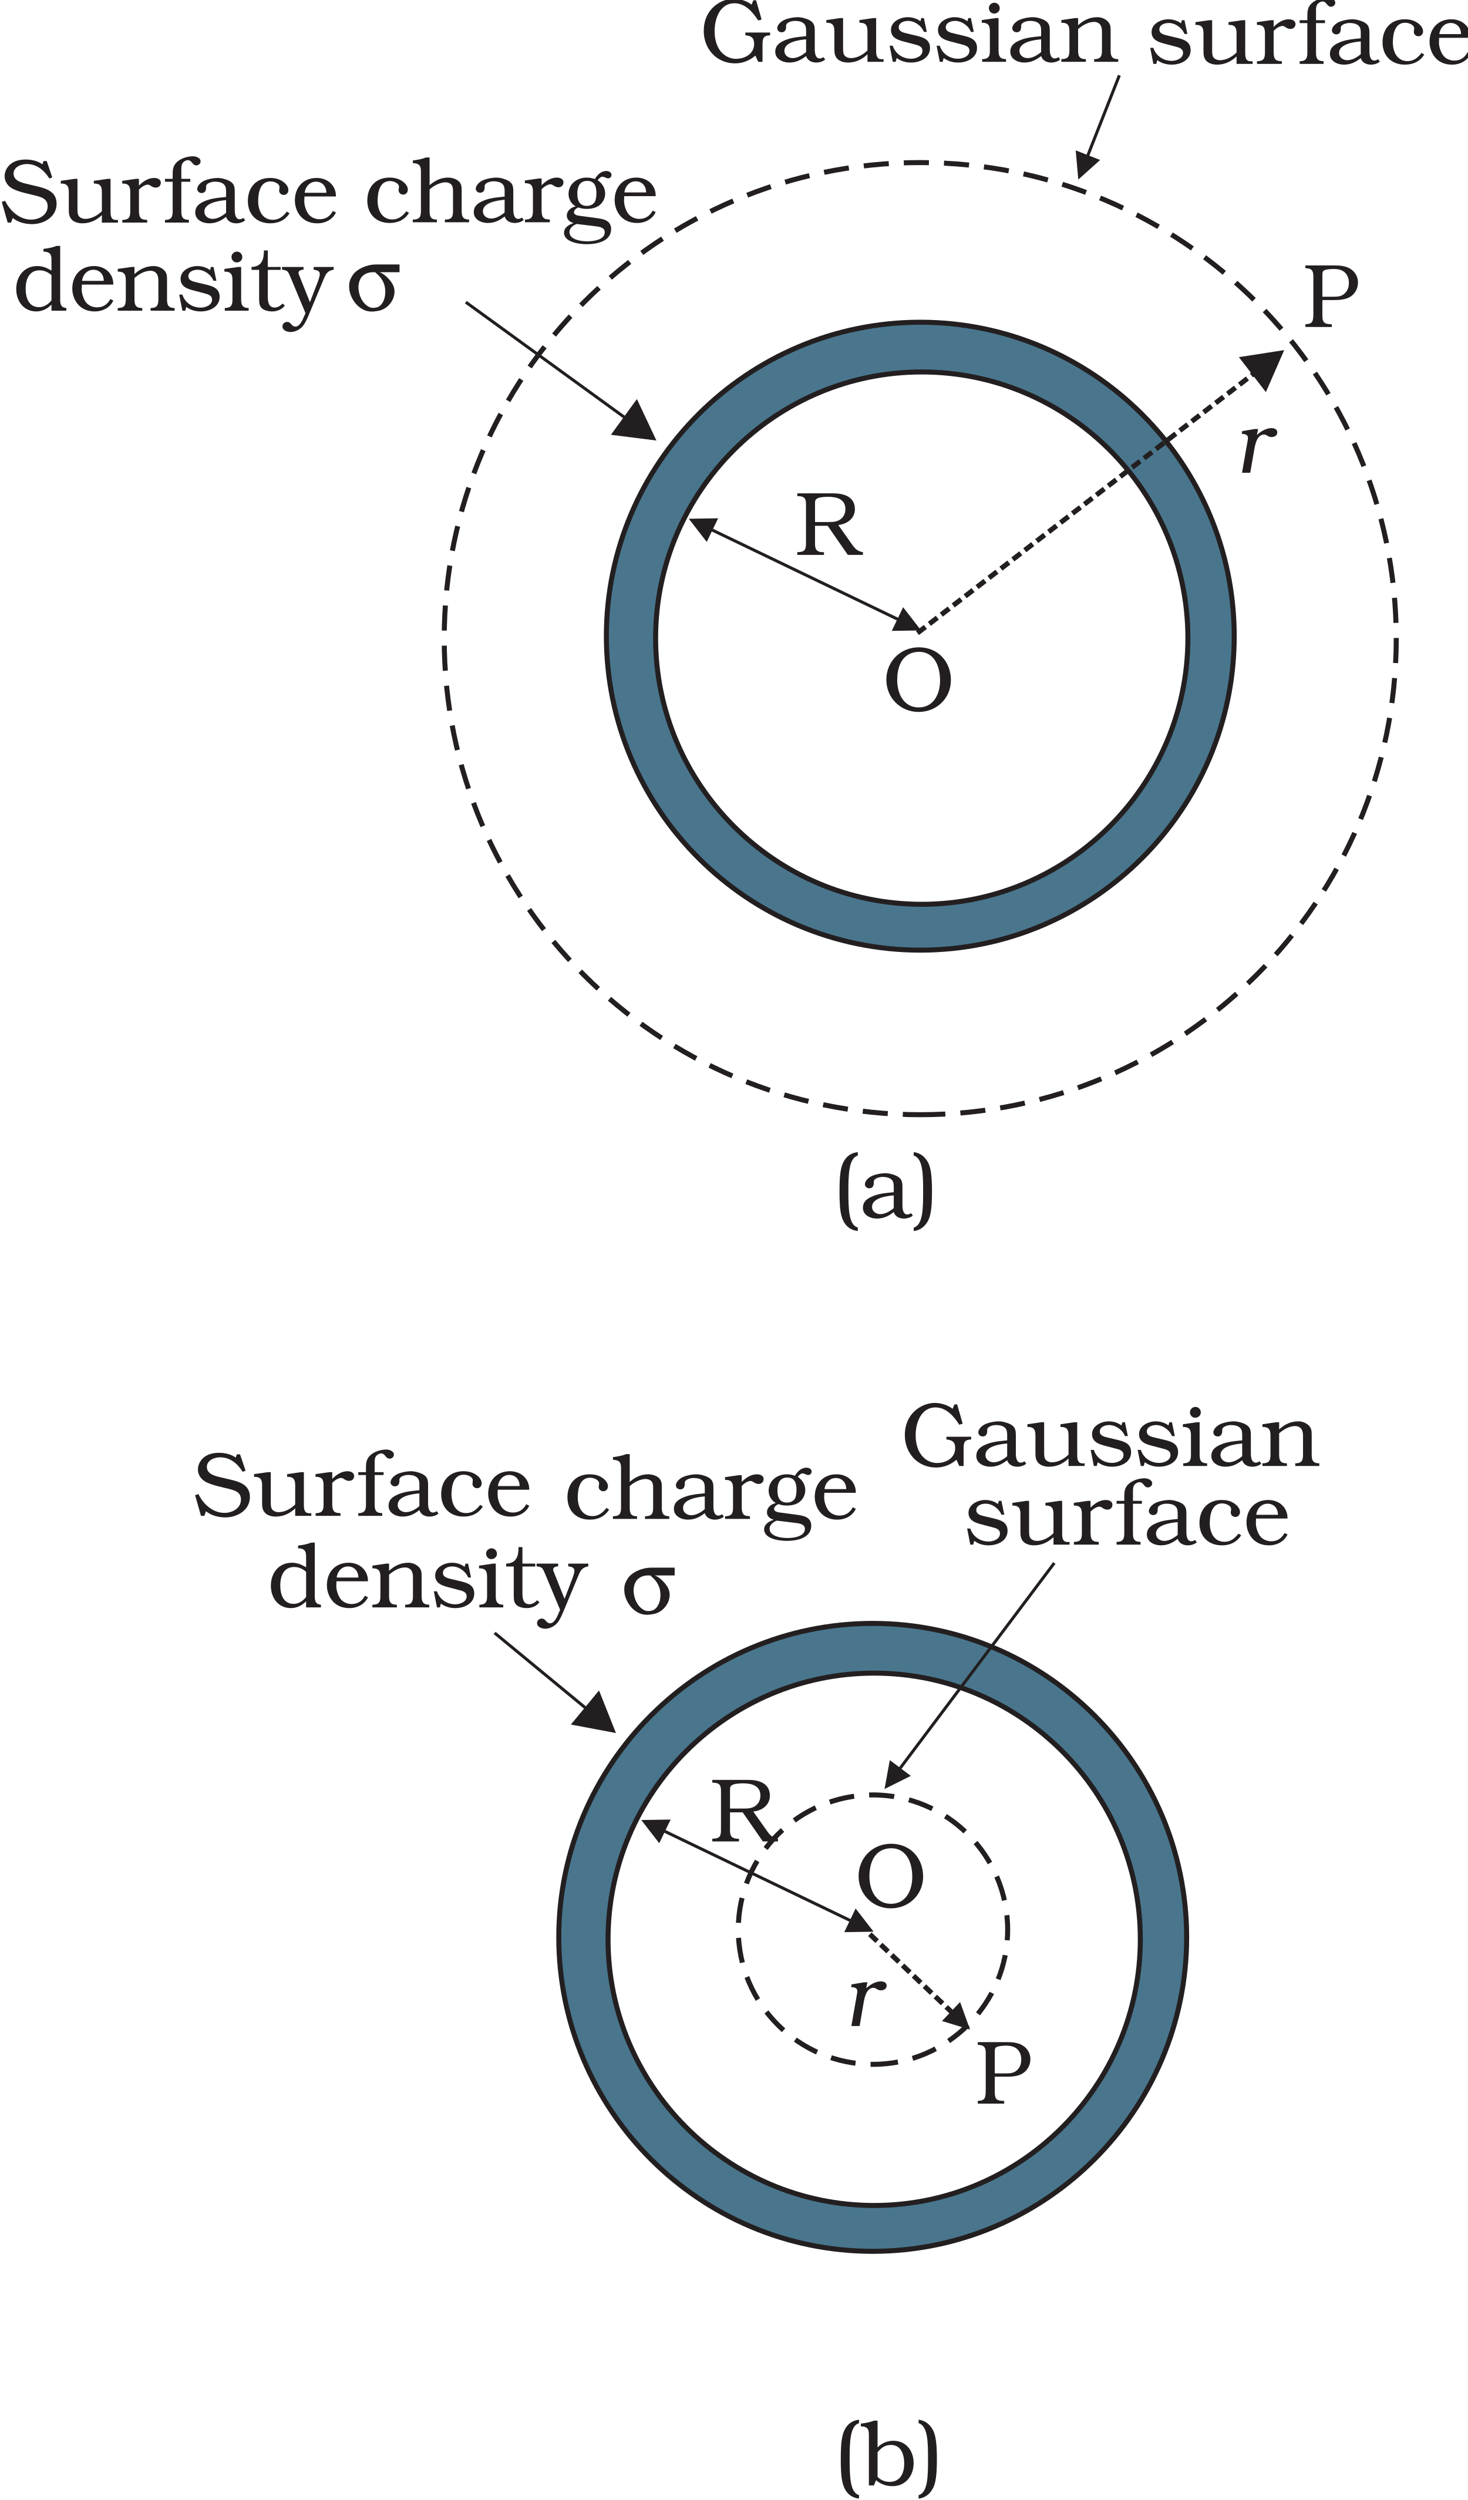 <?xml version="1.0" encoding="UTF-8" standalone="no"?>
<svg
   xmlns:dc="http://purl.org/dc/elements/1.1/"
   xmlns:cc="http://creativecommons.org/ns#"
   xmlns:rdf="http://www.w3.org/1999/02/22-rdf-syntax-ns#"
   xmlns:svg="http://www.w3.org/2000/svg"
   xmlns="http://www.w3.org/2000/svg"
   xmlns:sodipodi="http://sodipodi.sourceforge.net/DTD/sodipodi-0.dtd"
   xmlns:inkscape="http://www.inkscape.org/namespaces/inkscape"
   width="171.87mm"
   height="292.653mm"
   viewBox="0 0 171.87 292.653"
   version="1.1"
   id="svg1842"
   inkscape:version="1.0.2 (e86c870, 2021-01-15)"
   sodipodi:docname="1-31.svg">
  <defs
     id="defs1836">
    <clipPath
       clipPathUnits="userSpaceOnUse"
       id="clipPath958">
      <path
         d="m 1612,1887 h 612.99 V 845 H 1612 Z"
         id="path956" />
    </clipPath>
  </defs>
  <sodipodi:namedview
     id="base"
     pagecolor="#ffffff"
     bordercolor="#666666"
     borderopacity="1.0"
     inkscape:pageopacity="0.0"
     inkscape:pageshadow="2"
     inkscape:zoom="0.35"
     inkscape:cx="-106.5475"
     inkscape:cy="548.98355"
     inkscape:document-units="mm"
     inkscape:current-layer="layer1"
     inkscape:document-rotation="0"
     showgrid="false"
     inkscape:window-width="1624"
     inkscape:window-height="1020"
     inkscape:window-x="76"
     inkscape:window-y="0"
     inkscape:window-maximized="0" />
  <g
     inkscape:label="Layer 1"
     inkscape:groupmode="layer"
     id="layer1"
     transform="translate(-30.081,-2.915)">
    <g
       id="g952"
       transform="matrix(0.282,0,0,-0.282,-424.639,533.866)">
      <g
         id="g954"
         clip-path="url(#clipPath958)">
        <g
           id="g960"
           transform="translate(1994.55,1488.38)">
          <path
             d="M 0,0 C 71.81,0 130.37,58.53 130.37,130.3 130.37,202.07 71.81,260.6 0,260.6 -71.8,260.6 -130.36,202.07 -130.36,130.3 -130.36,58.53 -71.8,0 0,0"
             style="fill:#49768d;fill-opacity:1;fill-rule:evenodd;stroke:none"
             id="path962" />
          <g
             id="g964"
             transform="matrix(1,0,0,1,0.009,7.9e-4)">
            <path
               d="m 0,0 c 71.78,0 130.33,58.55 130.33,130.34 0,71.78 -58.55,130.32 -130.33,130.32 -71.79,0 -130.33,-58.54 -130.33,-130.32 C -130.33,58.55 -71.79,0 0,0 Z"
               style="fill:none;stroke:#231f20;stroke-width:2.085;stroke-linecap:butt;stroke-linejoin:miter;stroke-miterlimit:2.613;stroke-dasharray:none;stroke-opacity:1"
               id="path966" />
            <g
               id="g968"
               transform="matrix(1,0,0,1,0.601,19.034)">
              <path
                 d="M 0,0 C 60.87,0 110.52,49.62 110.52,110.46 110.52,171.3 60.87,220.93 0,220.93 -60.87,220.93 -110.52,171.3 -110.52,110.46 -110.52,49.62 -60.87,0 0,0"
                 style="fill:#ffffff;fill-opacity:1;fill-rule:evenodd;stroke:none"
                 id="path970" />
              <g
                 id="g972"
                 transform="matrix(1,0,0,1,0.009,-0.004)">
                <path
                   d="m 0,0 c 60.85,0 110.49,49.63 110.49,110.49 0,60.86 -49.64,110.5 -110.49,110.5 -60.86,0 -110.5,-49.64 -110.5,-110.5 C -110.5,49.63 -60.86,0 0,0 Z"
                   style="fill:none;stroke:#231f20;stroke-width:2.085;stroke-linecap:butt;stroke-linejoin:miter;stroke-miterlimit:2.613;stroke-dasharray:none;stroke-opacity:1"
                   id="path974" />
                <g
                   id="g976"
                   transform="translate(-0.63,-87.34)">
                  <path
                     d="m 0,0 c 108.84,0 197.62,88.78 197.62,197.63 0,108.84 -88.78,197.62 -197.62,197.62 -108.85,0 -197.63,-88.78 -197.63,-197.62 C -197.63,88.78 -108.85,0 0,0 Z"
                     style="fill:none;stroke:#231f20;stroke-width:2.085;stroke-linecap:butt;stroke-linejoin:miter;stroke-miterlimit:2.613;stroke-dasharray:10.423, 6.254;stroke-dashoffset:0;stroke-opacity:1"
                     id="path978" />
                  <g
                     id="g980"
                     transform="translate(-1.17,199.94)">
                    <path
                       d="M 0,0 139.98,107.98"
                       style="fill:none;stroke:#231f20;stroke-width:2.085;stroke-linecap:butt;stroke-linejoin:miter;stroke-miterlimit:2.613;stroke-dasharray:4.169, 2.085;stroke-dashoffset:0;stroke-opacity:1"
                       id="path982" />
                    <g
                       id="g984"
                       transform="matrix(1,0,0,1,133.459,114.54)">
                      <path
                         d="M 0,0 18.82,2.92 11.21,-14.53 0,0"
                         style="fill:#231f20;fill-opacity:1;fill-rule:evenodd;stroke:none"
                         id="path986" />
                      <g
                         id="g988"
                         transform="matrix(1,0,0,1,-218.693,-71.752)">
                        <path
                           d="M 0,0 77.05,-37.05"
                           style="fill:none;stroke:#231f20;stroke-width:1.25;stroke-linecap:butt;stroke-linejoin:miter;stroke-miterlimit:2.613;stroke-dasharray:none;stroke-opacity:1"
                           id="path990" />
                        <g
                           id="g992"
                           transform="matrix(1,0,0,1,-9.684,4.664)">
                          <path
                             d="M 0,0 12.18,0.19 7.45,-9.63 0,0"
                             style="fill:#231f20;fill-opacity:1;fill-rule:evenodd;stroke:none"
                             id="path994" />
                          <g
                             id="g996"
                             transform="translate(96.45,-46.36)">
                            <path
                               d="M 0,0 -7.47,9.63 -12.18,-0.19 0,0"
                               style="fill:#231f20;fill-opacity:1;fill-rule:evenodd;stroke:none"
                               id="path998" />
                            <g
                               id="g1000"
                               transform="translate(-68.51,261.59)">
                              <path
                                 d="m 0,0 h -1.16 l -0.71,-1.8 c -2.03,1.54 -4.85,2.44 -7.4,2.44 -3.45,0 -6.94,-1.69 -9.23,-4.24 -2.25,-2.55 -3.23,-5.74 -3.23,-9.12 0,-7.5 5.33,-13.47 13.02,-13.47 3.12,0 6.05,1.17 8.41,3.23 l 1.17,-2.59 h 1.8 v 7.13 c 0,0.9 0.04,1.99 0.37,2.66 0.49,0.94 1.54,1.13 2.48,1.2 l 0.3,0.04 v 1.12 H -4.46 v -1.12 c 2.4,-0.26 3.64,-1.01 3.64,-3.6 0,-4.16 -3.83,-6.19 -7.55,-6.19 -2.89,0 -5.44,1.57 -6.98,4.01 -1.39,2.26 -1.87,4.96 -1.87,7.58 0,5.03 2.18,11.48 8.21,11.48 4.51,0 7.66,-3.68 9.88,-7.16 L 2.29,-7.99 0,0"
                                 style="fill:#231f20;fill-opacity:1;fill-rule:evenodd;stroke:none"
                                 id="path1002" />
                              <g
                                 id="g1004"
                                 transform="translate(27.96,-23.6)">
                                <path
                                   d="m 0,0 c -0.45,-0.3 -0.97,-0.56 -1.54,-0.56 -1.84,0 -2.06,2.36 -2.06,3.94 v 7.35 c 0,2.1 -0.19,3.53 -2.21,4.62 -1.36,0.71 -3.31,1.23 -4.88,1.23 h -0.15 c -1.69,-0.04 -3.72,-0.41 -5.29,-1.09 -1.32,-0.56 -3.05,-1.95 -3.05,-3.52 0,-0.94 0.87,-1.65 1.77,-1.65 1.42,0 1.91,1.01 1.91,2.25 v 0.49 c 0,1.42 2.44,1.98 3.6,1.98 1.13,0 2.41,-0.14 3.38,-0.78 1.05,-0.72 1.24,-1.69 1.32,-2.85 L -7.2,8.7 -9.98,8.4 C -12.12,8.18 -14.3,7.77 -16.29,6.87 -18.42,5.93 -20,4.73 -20,2.18 c 0,-3 3.12,-4.43 5.74,-4.43 2.81,0 4.84,0.98 7.06,2.7 0.56,-1.84 2.25,-2.66 4.09,-2.7 h 0.15 c 1.24,0 2.78,0.42 3.67,1.28 z m -7.2,2.1 c -1.54,-1.31 -3.57,-2.51 -5.59,-2.51 -1.81,0 -3.42,1.13 -3.42,3.04 0,3.71 6.15,4.5 9.01,4.76 V 2.1"
                                   style="fill:#231f20;fill-opacity:1;fill-rule:evenodd;stroke:none"
                                   id="path1006" />
                                <g
                                   id="g1008"
                                   transform="translate(21.88,16.21)">
                                <path
                                   d="m 0,0 h -1.2 l -5.74,-0.83 v -1.12 h 0.6 c 2.37,-0.15 2.74,-1.54 2.74,-3.64 v -7.84 c -1.73,-1.69 -4.2,-3.19 -6.87,-3.19 -1.05,0 -2.29,0.41 -2.85,1.39 -0.38,0.67 -0.41,1.8 -0.41,2.7 V 0 h -1.21 l -5.74,-0.83 v -1.12 h 0.6 c 2.37,-0.15 2.74,-1.54 2.74,-3.64 v -7.02 c 0,-1.57 0.04,-3 1.17,-4.24 1.09,-1.19 2.93,-1.61 4.5,-1.61 3.23,0 5.93,1.35 8.07,3.42 v -3.12 h 6.68 v 1.13 L 2.52,-17.07 H 2.25 C 0.23,-17.07 0,-15.46 0,-13.43 V 0"
                                   style="fill:#231f20;fill-opacity:1;fill-rule:evenodd;stroke:none"
                                   id="path1010" />
                                <g
                                   id="g1012"
                                   transform="translate(19.82)">
                                <path
                                   d="m 0,0 h -1.05 l -0.42,-1.31 c -1.46,1.16 -3.45,1.68 -5.29,1.68 -3,0 -6.9,-1.8 -6.9,-5.29 0,-3.52 3.3,-4.31 6.08,-5.02 l 3.82,-1.01 c 1.47,-0.38 3.16,-0.79 3.16,-2.63 0,-2.33 -2.78,-3.3 -4.69,-3.3 -3.49,0 -6.57,2.02 -7.62,5.4 h -1.31 l 1.31,-6.68 h 1.2 l 0.41,1.58 c 1.77,-1.32 3.79,-1.88 6.01,-1.88 3.64,0 7.84,1.84 7.84,6.04 0,3.3 -2.44,4.32 -5.22,4.99 l -4.24,1.01 c -1.38,0.34 -3.53,0.72 -3.53,2.56 0,1.98 2.18,2.69 3.87,2.69 2.74,0 5.59,-2.02 6.57,-4.57 H 1.2 L 0,0"
                                   style="fill:#231f20;fill-opacity:1;fill-rule:evenodd;stroke:none"
                                   id="path1014" />
                                <g
                                   id="g1016"
                                   transform="translate(19.51)">
                                <path
                                   d="m 0,0 h -1.05 l -0.41,-1.31 c -1.46,1.16 -3.45,1.68 -5.29,1.68 -3,0 -6.91,-1.8 -6.91,-5.29 0,-3.52 3.3,-4.31 6.08,-5.02 l 3.83,-1.01 c 1.46,-0.38 3.15,-0.79 3.15,-2.63 0,-2.33 -2.78,-3.3 -4.69,-3.3 -3.49,0 -6.57,2.02 -7.62,5.4 h -1.31 l 1.31,-6.68 h 1.2 l 0.42,1.58 c 1.76,-1.32 3.79,-1.88 6,-1.88 3.64,0 7.84,1.84 7.84,6.04 0,3.3 -2.43,4.32 -5.21,4.99 l -4.24,1.01 c -1.39,0.34 -3.53,0.72 -3.53,2.56 0,1.98 2.18,2.69 3.87,2.69 2.74,0 5.59,-2.02 6.56,-4.57 H 1.2 L 0,0"
                                   style="fill:#231f20;fill-opacity:1;fill-rule:evenodd;stroke:none"
                                   id="path1018" />
                                <g
                                   id="g1020"
                                   transform="translate(11.49)">
                                <path
                                   d="m 0,0 h -1.2 l -5.75,-0.83 v -1.12 h 0.6 c 2.37,-0.15 2.75,-1.54 2.75,-3.64 v -7.8 c 0,-2.29 -0.38,-3.49 -2.86,-3.64 h -0.33 v -1.13 h 9.9 v 1.13 H 2.66 C 0.34,-16.85 0,-15.46 0,-13.39 Z m 0.49,4.05 c 0,1.28 -0.94,2.32 -2.26,2.32 -1.16,0 -2.25,-1.01 -2.25,-2.17 0,-1.28 0.9,-2.33 2.22,-2.33 1.2,0 2.29,0.94 2.29,2.18"
                                   style="fill:#231f20;fill-opacity:1;fill-rule:evenodd;stroke:none"
                                   id="path1022" />
                                <g
                                   id="g1024"
                                   transform="translate(24.88,-16.21)">
                                <path
                                   d="m 0,0 c -0.45,-0.3 -0.98,-0.56 -1.54,-0.56 -1.84,0 -2.06,2.36 -2.06,3.94 v 7.35 c 0,2.1 -0.19,3.53 -2.22,4.62 -1.35,0.71 -3.3,1.23 -4.87,1.23 h -0.16 c -1.68,-0.04 -3.71,-0.41 -5.29,-1.09 -1.31,-0.56 -3.04,-1.95 -3.04,-3.52 0,-0.94 0.86,-1.65 1.77,-1.65 1.42,0 1.91,1.01 1.91,2.25 v 0.49 c 0,1.42 2.44,1.98 3.6,1.98 1.13,0 2.4,-0.14 3.38,-0.78 1.05,-0.72 1.24,-1.69 1.31,-2.85 V 8.7 L -9.98,8.4 C -12.12,8.18 -14.3,7.77 -16.29,6.87 -18.43,5.93 -20,4.73 -20,2.18 c 0,-3 3.11,-4.43 5.74,-4.43 2.81,0 4.84,0.98 7.05,2.7 0.57,-1.84 2.26,-2.66 4.09,-2.7 h 0.16 c 1.23,0 2.77,0.42 3.67,1.28 z m -7.21,2.1 c -1.54,-1.31 -3.56,-2.51 -5.59,-2.51 -1.8,0 -3.41,1.13 -3.41,3.04 0,3.71 6.15,4.5 9,4.76 V 2.1"
                                   style="fill:#231f20;fill-opacity:1;fill-rule:evenodd;stroke:none"
                                   id="path1026" />
                                <g
                                   id="g1028"
                                   transform="translate(21.65,11.18)">
                                <path
                                   d="m 0,0 c 0,1.58 -0.18,2.81 -1.46,3.9 -1.09,0.98 -2.59,1.5 -4.05,1.5 -3.12,0 -5.74,-1.23 -7.99,-3.34 v 2.97 h -1.21 L -20.45,4.2 V 3.08 h 0.6 c 2.37,-0.15 2.74,-1.54 2.74,-3.64 v -7.8 c 0,-2.37 -0.45,-3.53 -2.93,-3.64 h -0.41 v -1.13 h 10.17 V -12 h -0.53 c -2.36,0.15 -2.69,1.54 -2.69,3.64 v 8.81 c 1.8,1.58 4.2,3 6.68,3 1.01,0 2.06,-0.45 2.62,-1.35 0.49,-0.82 0.6,-1.76 0.6,-2.74 v -7.72 c 0,-2.1 -0.33,-3.49 -2.7,-3.64 h -0.52 v -1.13 H 3.16 V -12 H 2.67 C 0.34,-11.85 0,-10.43 0,-8.4 V 0"
                                   style="fill:#231f20;fill-opacity:1;fill-rule:evenodd;stroke:none"
                                   id="path1030" />
                                <g
                                   id="g1032"
                                   transform="translate(30.66,4.15)">
                                <path
                                   d="m 0,0 h -1.05 l -0.41,-1.31 c -1.46,1.16 -3.45,1.69 -5.29,1.69 -3,0 -6.91,-1.8 -6.91,-5.29 0,-3.53 3.3,-4.31 6.08,-5.03 l 3.83,-1.01 c 1.46,-0.37 3.15,-0.79 3.15,-2.62 0,-2.33 -2.77,-3.31 -4.69,-3.31 -3.49,0 -6.57,2.03 -7.62,5.4 h -1.31 l 1.31,-6.67 h 1.2 l 0.42,1.57 c 1.76,-1.31 3.79,-1.87 6,-1.87 3.64,0 7.84,1.84 7.84,6.04 0,3.3 -2.43,4.31 -5.21,4.99 l -4.24,1.01 c -1.39,0.34 -3.53,0.71 -3.53,2.55 0,1.99 2.18,2.7 3.87,2.7 2.74,0 5.59,-2.02 6.56,-4.57 H 1.2 L 0,0"
                                   style="fill:#231f20;fill-opacity:1;fill-rule:evenodd;stroke:none"
                                   id="path1034" />
                                <g
                                   id="g1036"
                                   transform="translate(25.22)">
                                <path
                                   d="m 0,0 h -1.2 l -5.74,-0.82 v -1.13 h 0.6 c 2.37,-0.15 2.74,-1.53 2.74,-3.64 v -7.84 c -1.73,-1.68 -4.2,-3.18 -6.87,-3.18 -1.05,0 -2.29,0.41 -2.85,1.38 -0.37,0.68 -0.41,1.8 -0.41,2.71 V 0 h -1.2 l -5.74,-0.82 v -1.13 h 0.59 c 2.37,-0.15 2.75,-1.53 2.75,-3.64 v -7.01 c 0,-1.58 0.03,-3 1.16,-4.24 1.09,-1.2 2.93,-1.61 4.5,-1.61 3.23,0 5.93,1.35 8.07,3.41 v -3.11 h 6.68 v 1.12 L 2.52,-17.06 H 2.26 C 0.23,-17.06 0,-15.45 0,-13.43 V 0"
                                   style="fill:#231f20;fill-opacity:1;fill-rule:evenodd;stroke:none"
                                   id="path1038" />
                                <g
                                   id="g1040"
                                   transform="translate(11.79,-4.46)">
                                <path
                                   d="m 0,0 c 0.83,0.9 2.4,2.06 3.68,2.06 1.16,0 1.57,-1.23 3.34,-1.23 1.16,0 2.06,0.82 2.06,2.02 0,1.5 -1.54,1.99 -2.78,1.99 C 3.79,4.84 1.65,3.34 0,1.65 V 4.46 H -1.2 L -6.94,3.64 V 2.51 h 0.6 C -3.98,2.36 -3.6,0.98 -3.6,-1.13 v -7.8 c 0,-2.33 -0.42,-3.49 -2.89,-3.64 H -6.9 v -1.12 H 3.42 v 1.12 l -0.65,0.04 c -2.4,0.11 -2.7,1.46 -2.77,3.6 V 0"
                                   style="fill:#231f20;fill-opacity:1;fill-rule:evenodd;stroke:none"
                                   id="path1042" />
                                <g
                                   id="g1044"
                                   transform="translate(21.32,4.46)">
                                <path
                                   d="m 0,0 h -3.72 v 4.02 c 0,1.08 0.04,2.1 0.83,2.89 0.45,0.44 1.2,0.86 1.84,0.86 1.83,0 1.8,-2.18 3.56,-2.18 0.9,0 1.77,0.71 1.77,1.65 0,1.54 -1.96,2.14 -3.2,2.14 -2.32,0 -5.14,-0.9 -6.79,-2.55 C -7.25,5.29 -7.32,3.53 -7.32,1.54 V 0 h -3.19 v -1.2 h 3.19 v -12.19 c 0,-2.25 -0.41,-3.49 -2.85,-3.64 h -0.34 v -1.12 h 9.94 v 1.12 l -0.52,0.04 c -2.33,0.15 -2.63,1.54 -2.63,3.6 V -1.2 H 0 V 0"
                                   style="fill:#231f20;fill-opacity:1;fill-rule:evenodd;stroke:none"
                                   id="path1046" />
                                <g
                                   id="g1048"
                                   transform="translate(22.06,-16.2)">
                                <path
                                   d="m 0,0 c -0.45,-0.3 -0.97,-0.57 -1.53,-0.57 -1.84,0 -2.07,2.37 -2.07,3.95 v 7.35 c 0,2.1 -0.19,3.52 -2.21,4.61 -1.35,0.71 -3.31,1.24 -4.88,1.24 h -0.15 c -1.69,-0.04 -3.72,-0.42 -5.29,-1.09 -1.32,-0.56 -3.05,-1.95 -3.05,-3.52 0,-0.94 0.87,-1.66 1.77,-1.66 1.43,0 1.91,1.02 1.91,2.26 v 0.48 c 0,1.43 2.44,1.99 3.61,1.99 1.12,0 2.4,-0.15 3.37,-0.79 1.06,-0.71 1.24,-1.68 1.32,-2.85 V 8.7 L -9.98,8.4 C -12.12,8.18 -14.3,7.76 -16.28,6.86 -18.42,5.93 -20,4.72 -20,2.17 c 0,-3 3.12,-4.42 5.74,-4.42 2.81,0 4.84,0.97 7.06,2.7 0.56,-1.84 2.25,-2.67 4.09,-2.7 h 0.15 c 1.24,0 2.78,0.41 3.68,1.27 z m -7.2,2.1 c -1.54,-1.31 -3.57,-2.51 -5.59,-2.51 -1.81,0 -3.42,1.12 -3.42,3.04 0,3.71 6.16,4.5 9.01,4.76 V 2.1"
                                   style="fill:#231f20;fill-opacity:1;fill-rule:evenodd;stroke:none"
                                   id="path1050" />
                                <g
                                   id="g1052"
                                   transform="translate(18.05,2.63)">
                                <path
                                   d="m 0,0 c -1.53,-1.96 -3.22,-3.42 -5.85,-3.42 -4.39,0 -6.08,3.98 -6.08,7.77 v 0.11 c 0.04,3.41 0.83,8.06 5.14,8.06 1.28,0 3.72,-0.75 3.72,-2.4 0,-0.48 -0.15,-0.93 -0.15,-1.42 0,-1.05 0.9,-1.8 1.91,-1.8 1.17,0 1.92,0.94 1.92,2.06 0,1.57 -1.32,2.89 -2.55,3.68 -1.54,0.97 -3.23,1.31 -5.04,1.31 -5.77,0 -9.23,-3.9 -9.23,-9.57 0,-5.59 3.68,-9.26 9.27,-9.26 3.42,0 6.19,1.27 8.03,4.16 L 0,0"
                                   style="fill:#231f20;fill-opacity:1;fill-rule:evenodd;stroke:none"
                                   id="path1054" />
                                <g
                                   id="g1056"
                                   transform="translate(20.34,6.26)">
                                <path
                                   d="m 0,0 v 0.15 c 0,4.57 -3.56,7.54 -7.99,7.54 h -0.07 c -5.56,-0.04 -8.97,-3.94 -8.97,-9.38 0,-2.55 0.97,-5.18 2.81,-7.02 1.84,-1.76 4.06,-2.43 6.57,-2.43 3.19,0 6.31,1.54 7.65,4.5 L -1.23,-6 c -1.2,-2.22 -2.97,-3.46 -5.52,-3.46 -1.84,0 -3.71,0.79 -4.76,2.33 -0.98,1.46 -1.62,3.49 -1.62,5.22 L -13.05,0 Z m -12.98,1.54 c 0.27,2.4 2.03,4.61 4.69,4.61 2.56,0 4.32,-1.84 4.32,-4.61 h -9.01"
                                   style="fill:#231f20;fill-opacity:1;fill-rule:evenodd;stroke:none"
                                   id="path1058" />
                                <g
                                   id="g1060"
                                   transform="matrix(1,0,0,1,-145.811,-15.579)">
                                <path
                                   d="M 0,0 -13.11,-33.28"
                                   style="fill:none;stroke:#231f20;stroke-width:1.25;stroke-linecap:butt;stroke-linejoin:miter;stroke-miterlimit:2.613;stroke-dasharray:none;stroke-opacity:1"
                                   id="path1062" />
                                <g
                                   id="g1064"
                                   transform="matrix(1,0,0,1,-17.055,-43.272)">
                                <path
                                   d="M 0,0 9.07,8.13 -1.07,12.12 0,0"
                                   style="fill:#231f20;fill-opacity:1;fill-rule:evenodd;stroke:none"
                                   id="path1066" />
                                <g
                                   id="g1068"
                                   transform="translate(-99.65,-143.39)">
                                <path
                                   d="m 0,0 c 3.6,0.34 6.9,2.66 6.9,6.56 0,5.26 -4.65,6.57 -8.97,6.57 H -17.01 V 12 l 0.72,-0.03 c 2.7,-0.15 2.89,-1.58 2.89,-3.64 V -7.39 c 0,-0.9 -0.04,-1.99 -0.38,-2.66 -0.56,-1.06 -1.69,-1.13 -2.74,-1.2 l -0.49,-0.04 v -1.13 h 11.08 v 1.13 h -0.79 c -2.74,0.18 -2.93,1.72 -2.93,3.83 v 7.12 h 5.25 l 8.37,-12.08 h 6.27 v 1.13 c -1.99,0.34 -3.07,1.2 -4.24,2.81 z m -9.65,1.23 v 7.7 c 0,0.93 0.04,1.57 0.94,2.1 0.98,0.56 3.34,0.67 4.43,0.67 3.49,0 7.24,-0.86 7.24,-5.1 C 2.96,4.88 2.25,3.26 0.82,2.29 -0.64,1.27 -2.33,1.23 -4.02,1.23 h -5.63"
                                   style="fill:#231f20;fill-opacity:1;fill-rule:evenodd;stroke:none"
                                   id="path1070" />
                                <g
                                   id="g1072"
                                   transform="translate(174.31,39.84)">
                                <path
                                   d="M 0,0 H -1.36 L -6.61,-0.87 -6.8,-1.99 c 1.35,-0.08 2.59,-0.3 2.59,-1.76 0,-0.46 -0.11,-0.87 -0.18,-1.32 l -2.29,-13.09 h 3.41 l 1.58,9.12 c 0.37,2.25 1.12,6.75 4.16,6.75 1.17,0 1.62,-1.05 3.08,-1.05 1.2,0 2.4,0.6 2.4,1.95 0,1.31 -1.27,1.76 -2.36,1.76 -2.25,0 -4.43,-1.31 -6.01,-2.78 L -0.49,-2.33 0,0"
                                   style="fill:#231f20;fill-opacity:1;fill-rule:evenodd;stroke:none"
                                   id="path1074" />
                                <g
                                   id="g1076"
                                   transform="translate(-140.84,-90.62)">
                                <path
                                   d="m 0,0 c -7.61,0 -13.51,-5.82 -13.51,-13.47 0,-7.5 5.86,-13.36 13.37,-13.36 7.5,0 13.43,5.63 13.43,13.21 C 13.29,-5.86 7.85,0 0,0 Z m -0.14,-1.88 h 0.26 c 5.85,0 8.67,-5.33 8.67,-11.89 0,-5.52 -2.59,-11.18 -8.86,-11.18 -6.3,0 -8.93,5.81 -8.93,11.33 0,7.09 3.07,11.59 8.86,11.74"
                                   style="fill:#231f20;fill-opacity:1;fill-rule:evenodd;stroke:none"
                                   id="path1078" />
                                <g
                                   id="g1080"
                                   transform="matrix(1,0,0,1,-188.099,143.274)">
                                <path
                                   d="M 0,0 66.57,-48.31"
                                   style="fill:none;stroke:#231f20;stroke-width:1.25;stroke-linecap:butt;stroke-linejoin:miter;stroke-miterlimit:2.613;stroke-dasharray:none;stroke-opacity:1"
                                   id="path1082" />
                                <g
                                   id="g1084"
                                   transform="matrix(1,0,0,1,71.031,-40.214)">
                                <path
                                   d="M 0,0 8.1,-17.22 -10.79,-14.84 0,0"
                                   style="fill:#231f20;fill-opacity:1;fill-rule:evenodd;stroke:none"
                                   id="path1086" />
                                <g
                                   id="g1088"
                                   transform="translate(-243.05,53.33)">
                                <path
                                   d="m 0,0 c -1.99,1.13 -3.6,1.88 -5.89,1.88 -5.55,0 -8.74,-4.32 -8.74,-9.57 0,-4.99 3.04,-9.27 8.33,-9.27 2.4,0 4.61,1.06 6.3,2.86 v -2.55 h 6.16 v 1.12 c -2.4,0.19 -2.55,1.8 -2.55,3.64 V 10.24 H 2.1 C 0.34,9.53 -1.5,9.23 -3.33,9 V 7.88 L -2.81,7.84 C -0.18,7.65 0,6.15 0,4.2 Z m 0,-12.34 c -1.35,-1.69 -3.07,-2.85 -5.21,-2.85 -4.32,0 -5.52,4.09 -5.52,7.65 0,3.79 1.39,7.65 5.78,7.65 1.84,0 3.57,-0.75 4.95,-2.02 v -10.43"
                                   style="fill:#231f20;fill-opacity:1;fill-rule:evenodd;stroke:none"
                                   id="path1090" />
                                <g
                                   id="g1092"
                                   transform="translate(25.67,-5.81)">
                                <path
                                   d="m 0,0 v 0.15 c 0,4.57 -3.56,7.54 -7.99,7.54 h -0.08 c -5.55,-0.04 -8.96,-3.94 -8.96,-9.38 0,-2.55 0.97,-5.18 2.81,-7.02 1.84,-1.76 4.05,-2.44 6.57,-2.44 3.19,0 6.3,1.54 7.65,4.51 L -1.23,-6 c -1.2,-2.22 -2.97,-3.46 -5.52,-3.46 -1.84,0 -3.71,0.79 -4.77,2.33 -0.97,1.46 -1.61,3.49 -1.61,5.21 L -13.05,0 Z m -12.98,1.53 c 0.26,2.41 2.03,4.62 4.69,4.62 2.55,0 4.32,-1.84 4.32,-4.62 h -9.01"
                                   style="fill:#231f20;fill-opacity:1;fill-rule:evenodd;stroke:none"
                                   id="path1094" />
                                <g
                                   id="g1096"
                                   transform="translate(22.3,2.28)">
                                <path
                                   d="m 0,0 c 0,1.58 -0.19,2.82 -1.46,3.91 -1.09,0.97 -2.59,1.5 -4.06,1.5 -3.12,0 -5.74,-1.24 -7.99,-3.34 v 2.96 h -1.2 L -20.46,4.21 V 3.08 h 0.61 c 2.36,-0.15 2.73,-1.54 2.73,-3.64 v -7.8 c 0,-2.36 -0.45,-3.53 -2.93,-3.64 h -0.41 v -1.12 h 10.17 V -12 h -0.52 c -2.36,0.15 -2.7,1.54 -2.7,3.64 v 8.81 c 1.8,1.58 4.2,3.01 6.68,3.01 1.01,0 2.06,-0.46 2.62,-1.35 0.49,-0.83 0.61,-1.77 0.61,-2.74 v -7.73 c 0,-2.1 -0.34,-3.49 -2.71,-3.64 h -0.52 v -1.12 H 3.15 V -12 H 2.66 C 0.34,-11.85 0,-10.43 0,-8.4 V 0"
                                   style="fill:#231f20;fill-opacity:1;fill-rule:evenodd;stroke:none"
                                   id="path1098" />
                                <g
                                   id="g1100"
                                   transform="translate(19.29,5.03)">
                                <path
                                   d="m 0,0 h -1.05 l -0.41,-1.31 c -1.47,1.16 -3.46,1.69 -5.3,1.69 -3,0 -6.9,-1.8 -6.9,-5.29 0,-3.53 3.3,-4.32 6.08,-5.03 l 3.83,-1.01 c 1.46,-0.38 3.15,-0.79 3.15,-2.63 0,-2.32 -2.78,-3.3 -4.69,-3.3 -3.49,0 -6.57,2.03 -7.62,5.4 h -1.32 l 1.32,-6.67 h 1.2 l 0.41,1.57 c 1.77,-1.31 3.79,-1.88 6.01,-1.88 3.64,0 7.84,1.84 7.84,6.04 0,3.3 -2.44,4.32 -5.22,5 l -4.24,1.01 c -1.39,0.33 -3.52,0.71 -3.52,2.55 0,1.99 2.17,2.7 3.86,2.7 2.74,0 5.59,-2.03 6.57,-4.58 H 1.2 L 0,0"
                                   style="fill:#231f20;fill-opacity:1;fill-rule:evenodd;stroke:none"
                                   id="path1102" />
                                <g
                                   id="g1104"
                                   transform="translate(11.48)">
                                <path
                                   d="m 0,0 h -1.2 l -5.74,-0.82 v -1.13 h 0.6 c 2.36,-0.15 2.74,-1.54 2.74,-3.64 v -7.8 c 0,-2.29 -0.38,-3.49 -2.85,-3.64 h -0.34 v -1.12 h 9.91 v 1.12 H 2.66 C 0.34,-16.84 0,-15.46 0,-13.39 Z m 0.49,4.05 c 0,1.28 -0.94,2.33 -2.25,2.33 -1.17,0 -2.25,-1.02 -2.25,-2.18 0,-1.27 0.9,-2.32 2.21,-2.32 1.2,0 2.29,0.93 2.29,2.17"
                                   style="fill:#231f20;fill-opacity:1;fill-rule:evenodd;stroke:none"
                                   id="path1106" />
                                <g
                                   id="g1108"
                                   transform="translate(16.4)">
                                <path
                                   d="M 0,0 H -5.33 V 6.86 H -6.94 C -6.94,3.19 -7.77,0.15 -12.08,0 v -1.2 h 3.15 v -12.27 c 0,-1.65 0.15,-3.11 1.65,-4.08 1.05,-0.64 2.48,-0.91 3.72,-0.91 2.02,0 4.05,0.75 5.29,2.44 l -0.94,0.83 c -0.9,-0.9 -1.91,-1.65 -3.26,-1.65 -2.86,0 -2.86,3 -2.86,5.1 V -1.2 H 0 V 0"
                                   style="fill:#231f20;fill-opacity:1;fill-rule:evenodd;stroke:none"
                                   id="path1110" />
                                <g
                                   id="g1112"
                                   transform="translate(12.16,-14.63)">
                                <path
                                   d="m 0,0 -4.39,10.99 c -0.18,0.45 -0.34,0.72 -0.34,1.2 0,1.05 1.24,1.28 2.07,1.32 v 1.12 h -8.94 v -1.12 c 2.37,-0.23 2.52,-0.79 3.38,-2.78 l 6.38,-15.27 -0.48,-1.09 c -0.57,-1.39 -1.81,-4.5 -3.68,-4.5 -1.73,0 -1.73,1.95 -3.45,1.95 -1.05,0 -1.96,-0.79 -1.96,-1.88 0,-1.64 1.99,-2.32 3.38,-2.32 1.84,0 3.76,0.98 4.99,2.36 1.13,1.32 2.11,3.64 2.78,5.26 L 5.75,9.68 c 0.89,2.17 1.61,3.41 4.12,3.83 v 1.12 H 1.54 V 13.51 C 2.63,13.35 4.09,13.13 4.09,11.71 4.09,10.73 3.57,9.34 3.23,8.4 L 0,0"
                                   style="fill:#231f20;fill-opacity:1;fill-rule:evenodd;stroke:none"
                                   id="path1114" />
                                <g
                                   id="g1116"
                                   transform="translate(40.04,37.77)">
                                <path
                                   d="m 0,0 c -1.54,-1.95 -3.23,-3.41 -5.86,-3.41 -4.39,0 -6.08,3.97 -6.08,7.76 v 0.11 c 0.04,3.42 0.83,8.07 5.15,8.07 1.27,0 3.71,-0.75 3.71,-2.4 0,-0.49 -0.15,-0.94 -0.15,-1.42 0,-1.06 0.9,-1.81 1.91,-1.81 1.17,0 1.92,0.94 1.92,2.07 0,1.57 -1.32,2.88 -2.55,3.67 -1.54,0.98 -3.23,1.32 -5.04,1.32 -5.77,0 -9.23,-3.91 -9.23,-9.57 0,-5.59 3.68,-9.27 9.27,-9.27 3.42,0 6.19,1.28 8.03,4.17 L 0,0"
                                   style="fill:#231f20;fill-opacity:1;fill-rule:evenodd;stroke:none"
                                   id="path1118" />
                                <g
                                   id="g1120"
                                   transform="translate(22.96,8.1)">
                                <path
                                   d="m 0,0 v 0.27 c 0,1.65 -0.03,3.18 -1.5,4.31 -1.12,0.86 -2.81,1.28 -4.2,1.28 -2.93,0 -5.48,-1.28 -7.62,-3.16 v 11.52 h -1.5 c -1.76,-0.71 -3.6,-1.01 -5.44,-1.24 v -1.12 l 0.52,-0.04 c 2.63,-0.19 2.82,-1.69 2.82,-3.64 V -7.91 c 0,-2.4 -0.45,-3.53 -2.97,-3.64 h -0.41 v -1.13 h 10.02 v 1.13 h -0.49 c -2.29,0.15 -2.55,1.57 -2.55,3.64 v 8.85 c 1.5,1.5 4.43,2.97 6.61,2.97 0.9,0 1.91,-0.34 2.51,-1.05 0.56,-0.79 0.6,-1.81 0.6,-2.71 v -8.06 c 0,-2.4 -0.41,-3.53 -2.92,-3.64 h -0.46 v -1.13 H 3.08 v 1.13 H 2.63 C 0.3,-11.36 0,-9.98 0,-7.91 V 0"
                                   style="fill:#231f20;fill-opacity:1;fill-rule:evenodd;stroke:none"
                                   id="path1122" />
                                <g
                                   id="g1124"
                                   transform="translate(25.04,-10.73)">
                                <path
                                   d="m 0,0 c -0.45,-0.29 -0.98,-0.56 -1.54,-0.56 -1.84,0 -2.07,2.36 -2.07,3.94 v 7.35 c 0,2.11 -0.18,3.53 -2.21,4.62 -1.35,0.71 -3.3,1.24 -4.88,1.24 h -0.15 c -1.69,-0.04 -3.71,-0.42 -5.29,-1.09 -1.31,-0.57 -3.04,-1.95 -3.04,-3.53 0,-0.94 0.86,-1.65 1.76,-1.65 1.43,0 1.92,1.02 1.92,2.25 v 0.49 c 0,1.42 2.44,1.99 3.6,1.99 1.12,0 2.4,-0.15 3.38,-0.79 1.05,-0.71 1.24,-1.69 1.31,-2.85 v -2.7 l -2.78,-0.3 c -2.13,-0.23 -4.31,-0.64 -6.3,-1.54 -2.14,-0.94 -3.72,-2.14 -3.72,-4.69 0,-3 3.12,-4.43 5.75,-4.43 2.81,0 4.84,0.98 7.05,2.71 0.56,-1.84 2.26,-2.67 4.09,-2.71 h 0.15 c 1.24,0 2.78,0.42 3.68,1.28 z m -7.21,2.1 c -1.54,-1.31 -3.57,-2.51 -5.59,-2.51 -1.8,0 -3.42,1.13 -3.42,3.04 0,3.71 6.16,4.5 9.01,4.76 V 2.1"
                                   style="fill:#231f20;fill-opacity:1;fill-rule:evenodd;stroke:none"
                                   id="path1126" />
                                <g
                                   id="g1128"
                                   transform="translate(8.14,11.75)">
                                <path
                                   d="m 0,0 c 0.83,0.9 2.41,2.06 3.68,2.06 1.16,0 1.58,-1.24 3.34,-1.24 1.16,0 2.06,0.83 2.06,2.03 0,1.5 -1.53,1.99 -2.77,1.99 C 3.79,4.84 1.65,3.34 0,1.65 V 4.46 H -1.2 L -6.94,3.64 V 2.51 h 0.6 C -3.98,2.36 -3.6,0.97 -3.6,-1.13 v -7.8 c 0,-2.33 -0.41,-3.49 -2.89,-3.64 H -6.9 V -13.7 H 3.42 v 1.13 l -0.64,0.04 c -2.4,0.11 -2.7,1.46 -2.78,3.6 V 0"
                                   style="fill:#231f20;fill-opacity:1;fill-rule:evenodd;stroke:none"
                                   id="path1130" />
                                <g
                                   id="g1132"
                                   transform="translate(16.4,-11.11)">
                                <path
                                   d="m 0,0 c -0.9,0.11 -2.96,0.27 -2.96,1.58 0,0.86 1.05,1.69 1.8,1.99 1.13,-0.42 2.18,-0.61 3.38,-0.61 1.91,0 3.97,0.34 5.48,1.58 1.38,1.09 2.29,2.96 2.29,4.73 0,2.44 -1.21,4.24 -3.12,5.62 0.49,0.57 1.2,1.43 1.99,1.43 0.79,0 1.5,-0.68 2.36,-0.68 0.83,0 1.39,0.68 1.39,1.43 0,1.2 -1.2,1.61 -2.21,1.61 -2.03,0 -3.75,-1.61 -4.66,-3.34 -1.08,0.38 -2.25,0.61 -3.41,0.61 -3.87,0 -7.4,-2.44 -7.54,-6.61 V 9.12 c 0,-2.14 1.12,-4.05 2.96,-5.14 -1.88,-0.34 -3.68,-1.77 -3.68,-3.83 0,-1.65 1.28,-2.66 2.74,-3.04 v -0.07 c -1.76,-0.57 -3.9,-1.81 -3.9,-3.94 0,-4.05 6.42,-4.8 9.46,-4.8 4.01,0 10.09,1.12 10.09,6.26 0,3.64 -3.19,4.21 -6.04,4.58 z m 2.48,14.59 c 3.19,0 3.87,-2.36 3.87,-5.1 C 6.35,8.44 6.23,6.91 5.74,5.96 5.14,4.8 3.76,4.2 2.48,4.2 c -3.3,0 -4.05,2.37 -4.05,5.18 0,2.63 0.93,5.21 4.05,5.21 z M 5.6,-4.2 c 1.53,-0.19 4.23,-0.41 4.23,-2.51 0,-3.27 -4.87,-3.79 -7.24,-3.79 -2.4,0 -7.43,0.56 -7.43,3.86 0,1.61 1.61,2.89 3.04,3.34 l 7.4,-0.9"
                                   style="fill:#231f20;fill-opacity:1;fill-rule:evenodd;stroke:none"
                                   id="path1134" />
                                <g
                                   id="g1136"
                                   transform="translate(30.96,8.25)">
                                <path
                                   d="M 0,0 V 0.16 C 0,4.73 -3.56,7.7 -7.99,7.7 h -0.07 c -5.56,-0.04 -8.97,-3.94 -8.97,-9.38 0,-2.55 0.97,-5.18 2.81,-7.02 1.84,-1.76 4.05,-2.44 6.57,-2.44 3.19,0 6.3,1.54 7.65,4.51 L -1.23,-6 c -1.21,-2.21 -2.97,-3.45 -5.52,-3.45 -1.84,0 -3.72,0.79 -4.77,2.33 -0.97,1.46 -1.61,3.49 -1.61,5.21 L -13.06,0 Z m -12.98,1.54 c 0.26,2.41 2.03,4.62 4.69,4.62 2.55,0 4.32,-1.84 4.32,-4.62 h -9.01"
                                   style="fill:#231f20;fill-opacity:1;fill-rule:evenodd;stroke:none"
                                   id="path1138" />
                                <g
                                   id="g1140"
                                   transform="translate(-252.81,14.57)">
                                <path
                                   d="M 0,0 H -1.35 L -1.8,-1.36 c -1.95,1.43 -4.54,1.99 -6.91,1.99 -2.14,0 -4.28,-0.41 -6.04,-1.68 -1.69,-1.28 -2.74,-3.2 -2.74,-5.29 0,-1.96 1.16,-3.83 2.81,-4.84 1.43,-0.94 3.68,-1.58 5.37,-2.03 l 4.17,-1.01 c 2.62,-0.68 5.51,-1.24 5.51,-4.54 0,-3.68 -3.56,-5.55 -6.87,-5.55 -4.84,0 -8.81,3.67 -10.77,7.8 l -1.38,-0.45 2.43,-8.59 h 1.4 l 0.71,1.91 c 2.17,-1.8 5.22,-2.55 8.03,-2.55 4.92,0 10.17,3 10.17,8.44 0,5.14 -4.28,6.34 -8.37,7.32 l -3.83,0.9 c -2.29,0.56 -5.66,1.31 -5.66,4.31 0,2.74 3.11,3.98 5.47,3.98 4.25,0 7.25,-2.63 9.39,-6.01 L 2.29,-6.8 0,0"
                                   style="fill:#231f20;fill-opacity:1;fill-rule:evenodd;stroke:none"
                                   id="path1142" />
                                <g
                                   id="g1144"
                                   transform="translate(26.49,-7.39)">
                                <path
                                   d="m 0,0 h -1.2 l -5.74,-0.83 v -1.13 h 0.6 c 2.37,-0.15 2.74,-1.53 2.74,-3.63 v -7.84 c -1.73,-1.69 -4.2,-3.19 -6.87,-3.19 -1.05,0 -2.29,0.41 -2.85,1.39 -0.37,0.67 -0.41,1.8 -0.41,2.7 V 0 h -1.2 l -5.74,-0.83 v -1.13 h 0.59 c 2.37,-0.15 2.75,-1.53 2.75,-3.63 v -7.02 c 0,-1.57 0.04,-3 1.16,-4.24 1.09,-1.2 2.93,-1.61 4.5,-1.61 3.23,0 5.93,1.35 8.07,3.41 v -3.11 h 6.68 v 1.12 L 2.52,-17.07 H 2.26 C 0.23,-17.07 0,-15.46 0,-13.43 V 0"
                                   style="fill:#231f20;fill-opacity:1;fill-rule:evenodd;stroke:none"
                                   id="path1146" />
                                <g
                                   id="g1148"
                                   transform="translate(11.79,-4.47)">
                                <path
                                   d="m 0,0 c 0.83,0.9 2.4,2.06 3.68,2.06 1.16,0 1.57,-1.23 3.34,-1.23 1.16,0 2.06,0.82 2.06,2.02 0,1.5 -1.54,1.99 -2.77,1.99 C 3.79,4.84 1.65,3.34 0,1.65 V 4.47 H -1.2 L -6.94,3.64 V 2.51 h 0.6 C -3.98,2.36 -3.6,0.98 -3.6,-1.12 v -7.8 c 0,-2.33 -0.42,-3.49 -2.9,-3.65 h -0.41 v -1.12 H 3.42 v 1.12 l -0.65,0.04 C 0.37,-12.41 0.08,-11.07 0,-8.92 V 0"
                                   style="fill:#231f20;fill-opacity:1;fill-rule:evenodd;stroke:none"
                                   id="path1150" />
                                <g
                                   id="g1152"
                                   transform="translate(21.32,4.47)">
                                <path
                                   d="m 0,0 h -3.72 v 4.01 c 0,1.09 0.04,2.1 0.83,2.89 0.45,0.45 1.2,0.86 1.84,0.86 1.83,0 1.8,-2.17 3.56,-2.17 0.9,0 1.76,0.71 1.76,1.64 0,1.54 -1.95,2.14 -3.19,2.14 -2.32,0 -5.14,-0.9 -6.79,-2.55 C -7.25,5.28 -7.32,3.52 -7.32,1.53 V 0 h -3.19 v -1.2 h 3.19 v -12.19 c 0,-2.25 -0.41,-3.49 -2.85,-3.65 h -0.34 v -1.12 h 9.94 v 1.12 L -1.09,-17 c -2.33,0.15 -2.63,1.54 -2.63,3.61 V -1.2 H 0 V 0"
                                   style="fill:#231f20;fill-opacity:1;fill-rule:evenodd;stroke:none"
                                   id="path1154" />
                                <g
                                   id="g1156"
                                   transform="translate(22.06,-16.21)">
                                <path
                                   d="m 0,0 c -0.45,-0.3 -0.97,-0.56 -1.54,-0.56 -1.84,0 -2.06,2.36 -2.06,3.94 v 7.35 c 0,2.1 -0.19,3.52 -2.21,4.61 -1.35,0.71 -3.31,1.24 -4.88,1.24 h -0.15 c -1.69,-0.04 -3.72,-0.41 -5.29,-1.09 -1.32,-0.56 -3.05,-1.95 -3.05,-3.52 0,-0.94 0.87,-1.65 1.77,-1.65 1.43,0 1.91,1.01 1.91,2.25 v 0.48 c 0,1.43 2.44,1.99 3.61,1.99 1.12,0 2.4,-0.15 3.37,-0.79 1.06,-0.71 1.24,-1.68 1.32,-2.85 V 8.7 L -9.98,8.4 C -12.12,8.18 -14.3,7.76 -16.29,6.87 -18.42,5.93 -20,4.73 -20,2.17 c 0,-3 3.12,-4.42 5.74,-4.42 2.82,0 4.84,0.98 7.06,2.7 0.56,-1.84 2.25,-2.67 4.09,-2.7 h 0.15 c 1.24,0 2.78,0.41 3.67,1.28 z m -7.2,2.1 c -1.54,-1.31 -3.57,-2.51 -5.59,-2.51 -1.81,0 -3.42,1.12 -3.42,3.04 0,3.71 6.16,4.5 9.01,4.76 V 2.1"
                                   style="fill:#231f20;fill-opacity:1;fill-rule:evenodd;stroke:none"
                                   id="path1158" />
                                <g
                                   id="g1160"
                                   transform="translate(18.05,2.63)">
                                <path
                                   d="m 0,0 c -1.53,-1.96 -3.22,-3.42 -5.85,-3.42 -4.39,0 -6.08,3.98 -6.08,7.77 v 0.11 c 0.04,3.41 0.83,8.06 5.14,8.06 1.28,0 3.72,-0.75 3.72,-2.4 0,-0.48 -0.15,-0.93 -0.15,-1.42 0,-1.05 0.9,-1.8 1.91,-1.8 1.17,0 1.92,0.94 1.92,2.06 0,1.58 -1.32,2.89 -2.55,3.68 -1.54,0.97 -3.24,1.31 -5.04,1.31 -5.77,0 -9.23,-3.9 -9.23,-9.57 0,-5.59 3.68,-9.26 9.27,-9.26 3.42,0 6.19,1.28 8.03,4.16 L 0,0"
                                   style="fill:#231f20;fill-opacity:1;fill-rule:evenodd;stroke:none"
                                   id="path1162" />
                                <g
                                   id="g1164"
                                   transform="translate(20.35,6.26)">
                                <path
                                   d="m 0,0 v 0.15 c 0,4.58 -3.57,7.54 -8,7.54 h -0.07 c -5.56,-0.04 -8.97,-3.94 -8.97,-9.38 0,-2.55 0.97,-5.17 2.81,-7.01 1.84,-1.77 4.06,-2.44 6.57,-2.44 3.19,0 6.31,1.54 7.66,4.5 L -1.24,-6 c -1.2,-2.22 -2.97,-3.45 -5.52,-3.45 -1.84,0 -3.71,0.79 -4.77,2.32 -0.97,1.47 -1.61,3.49 -1.61,5.22 L -13.06,0 Z m -12.99,1.54 c 0.27,2.4 2.03,4.61 4.69,4.61 2.56,0 4.32,-1.83 4.32,-4.61 h -9.01"
                                   style="fill:#231f20;fill-opacity:1;fill-rule:evenodd;stroke:none"
                                   id="path1166" />
                                <g
                                   id="g1168"
                                   transform="translate(216.66,-396.72)">
                                <path
                                   d="m 0,0 c -3.45,-0.34 -5.78,-2.62 -6.76,-6.26 -0.79,-2.85 -0.82,-7.09 -0.82,-10.09 0,-3.04 0.03,-7.28 0.82,-10.13 0.98,-3.64 3.31,-5.93 6.76,-6.23 v 1.43 c -2.26,0.63 -3.01,3.22 -3.38,5.32 -0.49,2.67 -0.53,6.38 -0.53,9.61 0,3.19 0.04,6.9 0.53,9.56 0.37,2.1 1.12,4.69 3.38,5.36 V 0"
                                   style="fill:#231f20;fill-opacity:1;fill-rule:evenodd;stroke:none"
                                   id="path1170" />
                                <g
                                   id="g1172"
                                   transform="translate(22.14,-25.32)">
                                <path
                                   d="m 0,0 c -0.45,-0.3 -0.98,-0.56 -1.54,-0.56 -1.84,0 -2.06,2.36 -2.06,3.94 v 7.35 c 0,2.1 -0.19,3.52 -2.22,4.61 -1.35,0.71 -3.3,1.24 -4.88,1.24 h -0.15 c -1.69,-0.04 -3.71,-0.41 -5.29,-1.09 -1.31,-0.56 -3.04,-1.95 -3.04,-3.52 0,-0.94 0.86,-1.65 1.77,-1.65 1.42,0 1.91,1.01 1.91,2.25 v 0.48 c 0,1.43 2.44,1.99 3.6,1.99 1.13,0 2.4,-0.15 3.38,-0.79 1.05,-0.71 1.24,-1.68 1.31,-2.84 V 8.7 L -9.99,8.4 C -12.12,8.18 -14.3,7.77 -16.29,6.87 -18.43,5.93 -20,4.73 -20,2.18 c 0,-3 3.11,-4.43 5.74,-4.43 2.81,0 4.84,0.98 7.05,2.7 0.56,-1.84 2.26,-2.66 4.1,-2.7 h 0.14 c 1.24,0 2.78,0.41 3.68,1.28 z m -7.21,2.1 c -1.54,-1.31 -3.56,-2.51 -5.59,-2.51 -1.8,0 -3.42,1.13 -3.42,3.04 0,3.71 6.16,4.5 9.01,4.76 V 2.1"
                                   style="fill:#231f20;fill-opacity:1;fill-rule:evenodd;stroke:none"
                                   id="path1174" />
                                <g
                                   id="g1176"
                                   transform="translate(1.09,-7.43)">
                                <path
                                   d="m 0,0 c 3.41,0.38 5.82,3 6.71,6.27 0.79,2.85 0.87,7.09 0.87,10.13 0,3 -0.08,7.24 -0.87,10.09 C 5.82,29.75 3.41,32.38 0,32.75 V 31.32 C 2.25,30.65 3.04,28.06 3.41,25.96 3.9,23.26 3.9,19.59 3.9,16.47 3.9,13.17 3.9,9.5 3.41,6.79 3.04,4.69 2.25,2.1 0,1.43 V 0"
                                   style="fill:#231f20;fill-opacity:1;fill-rule:evenodd;stroke:none"
                                   id="path1178" />
                                <g
                                   id="g1180"
                                   transform="translate(169.66,386.48)">
                                <path
                                   d="m 0,0 h 5.18 c 2.29,0 4.99,0.26 6.87,1.68 1.76,1.32 2.73,3.42 2.73,5.59 0,2.4 -1.19,4.5 -3.26,5.74 -1.92,1.13 -4.13,1.35 -6.31,1.35 H -7.06 v -1.12 l 0.53,-0.04 c 2.59,-0.19 2.78,-1.65 2.78,-3.64 v -15.3 c 0,-1.02 -0.04,-2.29 -0.42,-3.08 -0.49,-0.98 -1.54,-1.12 -2.55,-1.2 l -0.34,-0.04 v -1.12 H 3.9 v 1.12 l -0.75,0.04 C 2.06,-9.94 0.86,-9.87 0.34,-8.71 0.03,-8.03 0,-7.06 0,-6.19 Z m 0,1.38 v 9.01 c 0,0.63 0.03,1.46 0.52,1.8 0.79,0.6 3.23,0.71 4.21,0.71 1.53,0 3.3,-0.3 4.5,-1.35 C 10.43,10.46 11,8.85 11,7.24 11,5.59 10.66,4.2 9.49,2.96 8.14,1.5 6.49,1.38 4.61,1.38 H 0"
                                   style="fill:#231f20;fill-opacity:1;fill-rule:evenodd;stroke:none"
                                   id="path1182" />
                                <g
                                   id="g1184"
                                   transform="translate(-186.69,-810.015)">
                                <path
                                   d="m 0,0 c 71.8,0 130.36,58.535 130.36,130.305 0,71.76 -58.56,130.29 -130.36,130.29 -71.81,0 -130.37,-58.53 -130.37,-130.29 C -130.37,58.535 -71.81,0 0,0"
                                   style="fill:#49768d;fill-opacity:1;fill-rule:evenodd;stroke:none"
                                   id="path1186" />
                                <g
                                   id="g1188"
                                   transform="matrix(1,0,0,1,0.004,-2.106e-4)">
                                <path
                                   d="m 0,0 c 71.78,0 130.33,58.55 130.33,130.33 0,71.79 -58.55,130.33 -130.33,130.33 -71.79,0 -130.34,-58.54 -130.34,-130.33 C -130.34,58.55 -71.79,0 0,0 Z"
                                   style="fill:none;stroke:#231f20;stroke-width:2.085;stroke-linecap:butt;stroke-linejoin:miter;stroke-miterlimit:2.613;stroke-dasharray:none;stroke-opacity:1"
                                   id="path1190" />
                                <g
                                   id="g1192"
                                   transform="matrix(1,0,0,1,0.596,19.029)">
                                <path
                                   d="m 0,0 c 60.87,0 110.52,49.621 110.52,110.461 0,60.85 -49.65,110.47 -110.52,110.47 -60.87,0 -110.52,-49.62 -110.52,-110.47 C -110.52,49.621 -60.87,0 0,0"
                                   style="fill:#ffffff;fill-opacity:1;fill-rule:evenodd;stroke:none"
                                   id="path1194" />
                                <g
                                   id="g1196"
                                   transform="matrix(1,0,0,1,0.004,7.02e-5)">
                                <path
                                   d="m 0,0 c 60.86,0 110.5,49.641 110.5,110.491 0,60.86 -49.64,110.5 -110.5,110.5 -60.86,0 -110.49,-49.64 -110.49,-110.5 C -110.49,49.641 -60.86,0 0,0 Z"
                                   style="fill:none;stroke:#231f20;stroke-width:2.085;stroke-linecap:butt;stroke-linejoin:miter;stroke-miterlimit:2.613;stroke-dasharray:none;stroke-opacity:1"
                                   id="path1198" />
                                <g
                                   id="g1200"
                                   transform="translate(-1.8,112.601)">
                                <path
                                   d="M 0,0 33.82,-32.18"
                                   style="fill:none;stroke:#231f20;stroke-width:2.085;stroke-linecap:butt;stroke-linejoin:miter;stroke-miterlimit:2.613;stroke-dasharray:4.169, 2.085;stroke-dashoffset:0;stroke-opacity:1"
                                   id="path1202" />
                                <g
                                   id="g1204"
                                   transform="matrix(1,0,0,1,41.606,-39.592)">
                                <path
                                   d="M 0,0 -4.14,11.45 -11.65,3.56 0,0"
                                   style="fill:#231f20;fill-opacity:1;fill-rule:evenodd;stroke:none"
                                   id="path1206" />
                                <g
                                   id="g1208"
                                   transform="matrix(1,0,0,1,-126.808,82.341)">
                                <path
                                   d="M 0,0 77.05,-37.05"
                                   style="fill:none;stroke:#231f20;stroke-width:1.25;stroke-linecap:butt;stroke-linejoin:miter;stroke-miterlimit:2.613;stroke-dasharray:none;stroke-opacity:1"
                                   id="path1210" />
                                <g
                                   id="g1212"
                                   transform="matrix(1,0,0,1,-9.69,4.66)">
                                <path
                                   d="M 0,0 12.18,0.19 7.46,-9.63 0,0"
                                   style="fill:#231f20;fill-opacity:1;fill-rule:evenodd;stroke:none"
                                   id="path1214" />
                                <g
                                   id="g1216"
                                   transform="translate(96.45,-46.36)">
                                <path
                                   d="M 0,0 -7.46,9.63 -12.18,-0.19 0,0"
                                   style="fill:#231f20;fill-opacity:1;fill-rule:evenodd;stroke:none"
                                   id="path1218" />
                                <g
                                   id="g1220"
                                   transform="matrix(1,0,0,1,-0.256,-55.065)">
                                <path
                                   d="m 0,0 c 30.8,0 55.92,25.12 55.92,55.92 0,30.8 -25.12,55.92 -55.92,55.92 -30.8,0 -55.92,-25.12 -55.92,-55.92 C -55.92,25.12 -30.8,0 0,0 Z"
                                   style="fill:none;stroke:#231f20;stroke-width:2.085;stroke-linecap:butt;stroke-linejoin:miter;stroke-miterlimit:2.613;stroke-dasharray:10.423, 6.254;stroke-dashoffset:0;stroke-opacity:1"
                                   id="path1222" />
                                <g
                                   id="g1224"
                                   transform="matrix(1,0,0,1,-235.345,206.356)">
                                <path
                                   d="m 0,0 c -1.99,1.12 -3.6,1.87 -5.89,1.87 -5.56,0 -8.74,-4.31 -8.74,-9.57 0,-4.98 3.03,-9.26 8.32,-9.26 2.41,0 4.62,1.05 6.31,2.85 v -2.55 h 6.15 v 1.12 c -2.4,0.19 -2.55,1.81 -2.55,3.65 V 10.23 H 2.1 C 0.34,9.52 -1.5,9.22 -3.34,9 V 7.87 L -2.81,7.84 C -0.18,7.65 0,6.15 0,4.2 Z m 0,-12.34 c -1.35,-1.7 -3.08,-2.86 -5.22,-2.86 -4.31,0 -5.51,4.09 -5.51,7.66 0,3.78 1.38,7.65 5.78,7.65 1.84,0 3.56,-0.75 4.95,-2.03 v -10.42"
                                   style="fill:#231f20;fill-opacity:1;fill-rule:evenodd;stroke:none"
                                   id="path1226" />
                                <g
                                   id="g1228"
                                   transform="translate(25.67,-5.82)">
                                <path
                                   d="m 0,0 v 0.15 c 0,4.58 -3.57,7.54 -7.99,7.54 h -0.08 c -5.55,-0.04 -8.97,-3.94 -8.97,-9.38 0,-2.55 0.98,-5.17 2.82,-7.01 1.84,-1.77 4.05,-2.44 6.56,-2.44 3.2,0 6.31,1.54 7.66,4.5 L -1.24,-6 c -1.2,-2.22 -2.96,-3.45 -5.51,-3.45 -1.84,0 -3.72,0.79 -4.77,2.32 -0.98,1.47 -1.62,3.49 -1.62,5.22 L -13.06,0 Z m -12.98,1.54 c 0.26,2.4 2.02,4.61 4.69,4.61 2.55,0 4.31,-1.83 4.31,-4.61 h -9"
                                   style="fill:#231f20;fill-opacity:1;fill-rule:evenodd;stroke:none"
                                   id="path1230" />
                                <g
                                   id="g1232"
                                   transform="translate(22.29,2.29)">
                                <path
                                   d="m 0,0 c 0,1.57 -0.18,2.81 -1.46,3.9 -1.09,0.97 -2.59,1.5 -4.05,1.5 -3.12,0 -5.74,-1.24 -8,-3.34 v 2.97 h -1.2 L -20.45,4.2 V 3.07 h 0.6 c 2.37,-0.15 2.74,-1.53 2.74,-3.63 v -7.8 c 0,-2.37 -0.45,-3.53 -2.93,-3.65 h -0.41 v -1.12 h 10.17 v 1.12 h -0.53 c -2.36,0.16 -2.7,1.54 -2.7,3.65 v 8.81 c 1.81,1.58 4.2,3 6.68,3 1.02,0 2.07,-0.45 2.63,-1.35 0.49,-0.82 0.6,-1.76 0.6,-2.74 v -7.72 c 0,-2.11 -0.34,-3.49 -2.7,-3.65 h -0.53 v -1.12 h 9.99 v 1.12 H 2.67 C 0.34,-11.85 0,-10.43 0,-8.4 V 0"
                                   style="fill:#231f20;fill-opacity:1;fill-rule:evenodd;stroke:none"
                                   id="path1234" />
                                <g
                                   id="g1236"
                                   transform="translate(19.29,5.03)">
                                <path
                                   d="m 0,0 h -1.05 l -0.41,-1.32 c -1.46,1.16 -3.45,1.69 -5.29,1.69 -3.01,0 -6.91,-1.8 -6.91,-5.29 0,-3.53 3.31,-4.31 6.08,-5.03 l 3.83,-1.01 c 1.46,-0.37 3.15,-0.79 3.15,-2.62 0,-2.33 -2.77,-3.3 -4.69,-3.3 -3.49,0 -6.57,2.02 -7.62,5.4 h -1.31 l 1.31,-6.68 h 1.21 l 0.41,1.57 c 1.76,-1.31 3.79,-1.87 6,-1.87 3.64,0 7.85,1.84 7.85,6.04 0,3.3 -2.44,4.31 -5.22,4.99 l -4.24,1.01 c -1.39,0.34 -3.53,0.71 -3.53,2.55 0,1.99 2.18,2.7 3.87,2.7 2.73,0 5.59,-2.02 6.56,-4.57 H 1.21 L 0,0"
                                   style="fill:#231f20;fill-opacity:1;fill-rule:evenodd;stroke:none"
                                   id="path1238" />
                                <g
                                   id="g1240"
                                   transform="translate(11.49)">
                                <path
                                   d="m 0,0 h -1.2 l -5.74,-0.83 v -1.13 h 0.6 c 2.36,-0.15 2.74,-1.53 2.74,-3.63 v -7.8 c 0,-2.29 -0.38,-3.49 -2.86,-3.65 H -6.8 v -1.12 h 9.91 v 1.12 H 2.66 C 0.34,-16.85 0,-15.46 0,-13.39 Z m 0.49,4.05 c 0,1.27 -0.94,2.32 -2.25,2.32 -1.17,0 -2.26,-1.01 -2.26,-2.17 0,-1.28 0.9,-2.33 2.22,-2.33 1.2,0 2.29,0.94 2.29,2.18"
                                   style="fill:#231f20;fill-opacity:1;fill-rule:evenodd;stroke:none"
                                   id="path1242" />
                                <g
                                   id="g1244"
                                   transform="translate(16.4)">
                                <path
                                   d="M 0,0 H -5.33 V 6.86 H -6.94 C -6.94,3.18 -7.77,0.14 -12.09,0 v -1.2 h 3.16 v -12.27 c 0,-1.65 0.15,-3.12 1.65,-4.09 1.05,-0.64 2.47,-0.9 3.71,-0.9 2.03,0 4.06,0.75 5.3,2.44 l -0.94,0.82 c -0.9,-0.9 -1.92,-1.65 -3.27,-1.65 -2.85,0 -2.85,3.01 -2.85,5.1 V -1.2 H 0 V 0"
                                   style="fill:#231f20;fill-opacity:1;fill-rule:evenodd;stroke:none"
                                   id="path1246" />
                                <g
                                   id="g1248"
                                   transform="translate(12.16,-14.63)">
                                <path
                                   d="m 0,0 -4.39,10.99 c -0.19,0.45 -0.34,0.71 -0.34,1.2 0,1.05 1.24,1.27 2.07,1.31 v 1.13 h -8.95 V 13.5 c 2.38,-0.23 2.53,-0.79 3.39,-2.78 l 6.38,-15.27 -0.49,-1.08 c -0.56,-1.39 -1.8,-4.51 -3.67,-4.51 -1.73,0 -1.73,1.96 -3.46,1.96 -1.05,0 -1.96,-0.79 -1.96,-1.88 0,-1.65 2,-2.33 3.39,-2.33 1.84,0 3.75,0.98 4.99,2.37 1.13,1.31 2.1,3.64 2.77,5.25 L 5.74,9.67 c 0.9,2.18 1.61,3.42 4.13,3.83 v 1.13 H 1.54 V 13.5 C 2.62,13.35 4.09,13.13 4.09,11.7 4.09,10.72 3.57,9.34 3.23,8.4 L 0,0"
                                   style="fill:#231f20;fill-opacity:1;fill-rule:evenodd;stroke:none"
                                   id="path1250" />
                                <g
                                   id="g1252"
                                   transform="translate(17.41,37.77)">
                                <path
                                   d="m 0,0 c -1.54,-1.95 -3.23,-3.41 -5.85,-3.41 -4.39,0 -6.08,3.97 -6.08,7.76 v 0.11 c 0.04,3.42 0.82,8.07 5.14,8.07 1.27,0 3.72,-0.75 3.72,-2.4 0,-0.49 -0.16,-0.94 -0.16,-1.43 0,-1.05 0.91,-1.8 1.92,-1.8 1.16,0 1.91,0.94 1.91,2.07 0,1.57 -1.31,2.88 -2.55,3.67 -1.54,0.98 -3.23,1.31 -5.03,1.31 -5.78,0 -9.23,-3.9 -9.23,-9.56 0,-5.59 3.67,-9.27 9.27,-9.27 3.41,0 6.19,1.28 8.03,4.17 L 0,0"
                                   style="fill:#231f20;fill-opacity:1;fill-rule:evenodd;stroke:none"
                                   id="path1254" />
                                <g
                                   id="g1256"
                                   transform="translate(22.97,8.1)">
                                <path
                                   d="m 0,0 v 0.26 c 0,1.66 -0.04,3.19 -1.5,4.32 -1.13,0.86 -2.81,1.27 -4.2,1.27 -2.93,0 -5.49,-1.27 -7.62,-3.15 v 11.52 h -1.5 c -1.77,-0.71 -3.61,-1.01 -5.45,-1.24 v -1.13 l 0.53,-0.03 c 2.63,-0.19 2.81,-1.69 2.81,-3.64 V -7.91 c 0,-2.4 -0.45,-3.53 -2.96,-3.64 h -0.41 v -1.13 h 10.02 v 1.13 h -0.49 c -2.29,0.15 -2.55,1.57 -2.55,3.64 v 8.85 c 1.5,1.5 4.42,2.96 6.6,2.96 0.9,0 1.92,-0.34 2.52,-1.05 0.56,-0.79 0.6,-1.8 0.6,-2.7 v -8.06 c 0,-2.4 -0.41,-3.53 -2.93,-3.64 h -0.45 v -1.13 H 3.08 v 1.13 H 2.63 C 0.3,-11.37 0,-9.98 0,-7.91 V 0"
                                   style="fill:#231f20;fill-opacity:1;fill-rule:evenodd;stroke:none"
                                   id="path1258" />
                                <g
                                   id="g1260"
                                   transform="translate(25.03,-10.73)">
                                <path
                                   d="m 0,0 c -0.45,-0.3 -0.97,-0.56 -1.54,-0.56 -1.84,0 -2.06,2.36 -2.06,3.94 v 7.35 c 0,2.1 -0.19,3.53 -2.21,4.62 -1.35,0.71 -3.31,1.23 -4.89,1.23 h -0.14 c -1.69,-0.04 -3.72,-0.41 -5.29,-1.09 -1.32,-0.56 -3.05,-1.95 -3.05,-3.52 0,-0.94 0.87,-1.65 1.77,-1.65 1.43,0 1.91,1.01 1.91,2.25 v 0.49 c 0,1.42 2.44,1.98 3.61,1.98 1.12,0 2.4,-0.14 3.37,-0.78 1.05,-0.72 1.24,-1.69 1.32,-2.85 L -7.2,8.7 -9.98,8.4 C -12.12,8.18 -14.3,7.77 -16.29,6.87 -18.43,5.93 -20,4.73 -20,2.18 c 0,-3 3.11,-4.43 5.74,-4.43 2.81,0 4.84,0.98 7.06,2.7 0.56,-1.84 2.25,-2.66 4.09,-2.7 h 0.15 c 1.24,0 2.78,0.42 3.67,1.28 z m -7.2,2.1 c -1.54,-1.31 -3.57,-2.51 -5.6,-2.51 -1.8,0 -3.41,1.13 -3.41,3.04 0,3.71 6.15,4.5 9.01,4.76 V 2.1"
                                   style="fill:#231f20;fill-opacity:1;fill-rule:evenodd;stroke:none"
                                   id="path1262" />
                                <g
                                   id="g1264"
                                   transform="translate(8.15,11.74)">
                                <path
                                   d="m 0,0 c 0.82,0.91 2.4,2.07 3.67,2.07 1.17,0 1.58,-1.24 3.34,-1.24 1.17,0 2.07,0.83 2.07,2.03 0,1.5 -1.54,1.98 -2.78,1.98 C 3.79,4.84 1.65,3.34 0,1.66 V 4.47 H -1.21 L -6.95,3.64 V 2.52 h 0.6 c 2.37,-0.15 2.74,-1.54 2.74,-3.64 v -7.8 c 0,-2.33 -0.41,-3.49 -2.89,-3.64 h -0.41 v -1.13 H 3.41 v 1.13 l -0.64,0.04 c -2.4,0.11 -2.7,1.46 -2.77,3.6 V 0"
                                   style="fill:#231f20;fill-opacity:1;fill-rule:evenodd;stroke:none"
                                   id="path1266" />
                                <g
                                   id="g1268"
                                   transform="translate(16.4,-11.1)">
                                <path
                                   d="m 0,0 c -0.9,0.11 -2.97,0.26 -2.97,1.58 0,0.86 1.05,1.68 1.8,1.98 1.13,-0.41 2.18,-0.6 3.38,-0.6 1.92,0 3.98,0.34 5.48,1.58 1.39,1.09 2.29,2.96 2.29,4.73 0,2.44 -1.2,4.24 -3.12,5.62 0.49,0.57 1.21,1.43 2,1.43 0.78,0 1.5,-0.68 2.36,-0.68 0.82,0 1.39,0.68 1.39,1.43 0,1.2 -1.2,1.61 -2.22,1.61 -2.02,0 -3.75,-1.61 -4.65,-3.34 -1.09,0.38 -2.25,0.6 -3.42,0.6 -3.86,0 -7.39,-2.43 -7.54,-6.6 V 9.12 c 0,-2.14 1.13,-4.06 2.97,-5.14 -1.88,-0.34 -3.68,-1.77 -3.68,-3.83 0,-1.65 1.27,-2.66 2.74,-3.04 v -0.08 c -1.77,-0.56 -3.91,-1.8 -3.91,-3.93 0,-4.05 6.42,-4.8 9.46,-4.8 4.02,0 10.1,1.12 10.1,6.26 0,3.64 -3.19,4.2 -6.05,4.58 z m 2.47,14.59 c 3.19,0 3.87,-2.36 3.87,-5.1 C 6.34,8.44 6.23,6.9 5.74,5.96 5.14,4.8 3.75,4.2 2.47,4.2 c -3.3,0 -4.05,2.36 -4.05,5.18 0,2.63 0.94,5.21 4.05,5.21 z M 5.59,-4.2 c 1.54,-0.19 4.24,-0.41 4.24,-2.52 0,-3.26 -4.88,-3.79 -7.24,-3.79 -2.41,0 -7.43,0.57 -7.43,3.87 0,1.61 1.61,2.89 3.04,3.34 l 7.39,-0.9"
                                   style="fill:#231f20;fill-opacity:1;fill-rule:evenodd;stroke:none"
                                   id="path1270" />
                                <g
                                   id="g1272"
                                   transform="translate(30.96,8.25)">
                                <path
                                   d="m 0,0 v 0.15 c 0,4.58 -3.57,7.54 -7.99,7.54 h -0.08 c -5.55,-0.04 -8.97,-3.93 -8.97,-9.38 0,-2.55 0.97,-5.17 2.81,-7.01 1.84,-1.76 4.06,-2.44 6.57,-2.44 3.19,0 6.31,1.54 7.66,4.51 L -1.24,-6 c -1.2,-2.21 -2.97,-3.45 -5.52,-3.45 -1.84,0 -3.71,0.79 -4.76,2.33 -0.98,1.46 -1.62,3.49 -1.62,5.21 L -13.06,0 Z m -12.99,1.54 c 0.26,2.4 2.03,4.61 4.69,4.61 2.56,0 4.32,-1.83 4.32,-4.61 h -9.01"
                                   style="fill:#231f20;fill-opacity:1;fill-rule:evenodd;stroke:none"
                                   id="path1274" />
                                <g
                                   id="g1276"
                                   transform="translate(-255.64,15.97)">
                                <path
                                   d="m 0,0 h -1.35 l -0.46,-1.35 c -1.95,1.43 -4.54,1.99 -6.9,1.99 -2.14,0 -4.28,-0.41 -6.04,-1.69 -1.69,-1.27 -2.75,-3.19 -2.75,-5.28 0,-1.96 1.17,-3.83 2.82,-4.84 1.43,-0.94 3.68,-1.58 5.37,-2.03 l 4.16,-1.01 c 2.63,-0.68 5.52,-1.24 5.52,-4.54 0,-3.68 -3.56,-5.55 -6.87,-5.55 -4.84,0 -8.82,3.67 -10.77,7.8 l -1.39,-0.45 2.44,-8.59 h 1.39 l 0.71,1.91 c 2.18,-1.8 5.22,-2.55 8.03,-2.55 4.92,0 10.18,3 10.18,8.44 0,5.14 -4.28,6.34 -8.37,7.32 l -3.83,0.9 c -2.29,0.56 -5.67,1.31 -5.67,4.31 0,2.74 3.12,3.98 5.48,3.98 4.24,0 7.25,-2.63 9.38,-6.01 L 2.29,-6.79 0,0"
                                   style="fill:#231f20;fill-opacity:1;fill-rule:evenodd;stroke:none"
                                   id="path1278" />
                                <g
                                   id="g1280"
                                   transform="translate(26.49,-7.39)">
                                <path
                                   d="m 0,0 h -1.2 l -5.74,-0.82 v -1.13 h 0.6 c 2.36,-0.15 2.74,-1.53 2.74,-3.64 v -7.84 c -1.73,-1.68 -4.21,-3.18 -6.87,-3.18 -1.05,0 -2.29,0.41 -2.85,1.38 -0.38,0.68 -0.42,1.8 -0.42,2.71 V 0 h -1.19 l -5.75,-0.82 v -1.13 h 0.6 c 2.37,-0.15 2.74,-1.53 2.74,-3.64 v -7.01 c 0,-1.58 0.04,-3 1.17,-4.24 1.08,-1.2 2.92,-1.61 4.5,-1.61 3.23,0 5.93,1.35 8.07,3.41 v -3.11 h 6.68 v 1.12 L 2.51,-17.06 H 2.25 C 0.23,-17.06 0,-15.45 0,-13.43 V 0"
                                   style="fill:#231f20;fill-opacity:1;fill-rule:evenodd;stroke:none"
                                   id="path1282" />
                                <g
                                   id="g1284"
                                   transform="translate(11.78,-4.46)">
                                <path
                                   d="m 0,0 c 0.83,0.9 2.41,2.06 3.68,2.06 1.17,0 1.58,-1.23 3.34,-1.23 1.17,0 2.07,0.82 2.07,2.02 0,1.5 -1.54,1.99 -2.78,1.99 C 3.8,4.84 1.66,3.34 0,1.65 V 4.46 H -1.2 L -6.94,3.64 V 2.51 h 0.6 C -3.97,2.36 -3.6,0.98 -3.6,-1.13 v -7.8 c 0,-2.32 -0.41,-3.48 -2.89,-3.64 H -6.9 v -1.12 H 3.42 v 1.12 l -0.64,0.04 c -2.4,0.12 -2.7,1.46 -2.78,3.6 V 0"
                                   style="fill:#231f20;fill-opacity:1;fill-rule:evenodd;stroke:none"
                                   id="path1286" />
                                <g
                                   id="g1288"
                                   transform="translate(21.32,4.46)">
                                <path
                                   d="m 0,0 h -3.71 v 4.02 c 0,1.09 0.03,2.1 0.82,2.89 0.45,0.45 1.2,0.86 1.84,0.86 1.84,0 1.8,-2.18 3.57,-2.18 0.9,0 1.76,0.72 1.76,1.65 0,1.54 -1.95,2.14 -3.19,2.14 -2.33,0 -5.14,-0.9 -6.79,-2.55 C -7.24,5.29 -7.32,3.53 -7.32,1.54 V 0 h -3.19 v -1.19 h 3.19 v -12.2 c 0,-2.25 -0.41,-3.48 -2.85,-3.64 h -0.34 v -1.12 h 9.95 v 1.12 l -0.53,0.04 c -2.32,0.15 -2.62,1.54 -2.62,3.6 v 12.2 H 0 V 0"
                                   style="fill:#231f20;fill-opacity:1;fill-rule:evenodd;stroke:none"
                                   id="path1290" />
                                <g
                                   id="g1292"
                                   transform="translate(22.07,-16.2)">
                                <path
                                   d="m 0,0 c -0.45,-0.3 -0.98,-0.57 -1.54,-0.57 -1.84,0 -2.06,2.37 -2.06,3.95 v 7.35 c 0,2.1 -0.19,3.52 -2.22,4.61 -1.35,0.71 -3.3,1.24 -4.87,1.24 h -0.16 c -1.68,-0.04 -3.71,-0.41 -5.29,-1.09 -1.31,-0.56 -3.04,-1.95 -3.04,-3.52 0,-0.94 0.86,-1.66 1.77,-1.66 1.42,0 1.91,1.02 1.91,2.26 v 0.48 c 0,1.43 2.44,1.99 3.6,1.99 1.13,0 2.4,-0.15 3.38,-0.79 1.05,-0.71 1.24,-1.68 1.31,-2.85 V 8.7 L -9.98,8.4 C -12.12,8.18 -14.3,7.76 -16.29,6.86 -18.42,5.93 -20,4.72 -20,2.17 c 0,-3 3.11,-4.42 5.74,-4.42 2.82,0 4.84,0.97 7.05,2.7 0.57,-1.84 2.26,-2.67 4.1,-2.7 h 0.15 c 1.23,0 2.77,0.41 3.67,1.27 z m -7.21,2.1 c -1.54,-1.31 -3.56,-2.51 -5.59,-2.51 -1.8,0 -3.41,1.12 -3.41,3.04 0,3.71 6.15,4.5 9,4.76 V 2.1"
                                   style="fill:#231f20;fill-opacity:1;fill-rule:evenodd;stroke:none"
                                   id="path1294" />
                                <g
                                   id="g1296"
                                   transform="translate(18.05,2.63)">
                                <path
                                   d="m 0,0 c -1.54,-1.96 -3.22,-3.42 -5.85,-3.42 -4.39,0 -6.08,3.98 -6.08,7.77 v 0.11 c 0.04,3.41 0.82,8.06 5.14,8.06 1.28,0 3.71,-0.75 3.71,-2.4 0,-0.48 -0.14,-0.93 -0.14,-1.42 0,-1.05 0.89,-1.8 1.91,-1.8 1.16,0 1.91,0.94 1.91,2.06 0,1.58 -1.31,2.89 -2.55,3.68 -1.54,0.97 -3.23,1.31 -5.03,1.31 -5.78,0 -9.23,-3.9 -9.23,-9.57 0,-5.59 3.68,-9.26 9.27,-9.26 3.41,0 6.19,1.27 8.03,4.16 L 0,0"
                                   style="fill:#231f20;fill-opacity:1;fill-rule:evenodd;stroke:none"
                                   id="path1298" />
                                <g
                                   id="g1300"
                                   transform="translate(20.35,6.26)">
                                <path
                                   d="m 0,0 v 0.15 c 0,4.57 -3.57,7.54 -8,7.54 h -0.07 c -5.56,-0.04 -8.97,-3.94 -8.97,-9.38 0,-2.55 0.97,-5.18 2.81,-7.02 1.84,-1.76 4.05,-2.43 6.57,-2.43 3.19,0 6.3,1.54 7.66,4.5 L -1.24,-6 c -1.21,-2.22 -2.97,-3.46 -5.52,-3.46 -1.84,0 -3.72,0.79 -4.77,2.33 -0.97,1.46 -1.61,3.49 -1.61,5.22 L -13.07,0 Z m -12.99,1.54 c 0.26,2.4 2.02,4.61 4.69,4.61 2.55,0 4.31,-1.84 4.31,-4.61 h -9"
                                   style="fill:#231f20;fill-opacity:1;fill-rule:evenodd;stroke:none"
                                   id="path1302" />
                                <g
                                   id="g1304"
                                   transform="translate(193.27,-243.66)">
                                <path
                                   d="m 0,0 h 5.18 c 2.29,0 4.99,0.26 6.87,1.69 1.76,1.31 2.74,3.41 2.74,5.59 0,2.39 -1.2,4.5 -3.27,5.73 -1.91,1.13 -4.13,1.35 -6.3,1.35 H -7.06 v -1.12 l 0.53,-0.04 c 2.59,-0.19 2.78,-1.65 2.78,-3.64 v -15.3 c 0,-1.02 -0.04,-2.29 -0.42,-3.08 -0.48,-0.98 -1.53,-1.12 -2.55,-1.2 l -0.34,-0.04 v -1.12 H 3.91 v 1.12 l -0.75,0.04 C 2.07,-9.94 0.87,-9.87 0.34,-8.71 0.04,-8.03 0,-7.06 0,-6.19 Z m 0,1.38 v 9.01 c 0,0.64 0.04,1.46 0.53,1.8 0.79,0.6 3.22,0.71 4.2,0.71 1.54,0 3.3,-0.3 4.5,-1.35 C 10.44,10.46 11,8.85 11,7.24 11,5.59 10.66,4.2 9.49,2.96 8.14,1.5 6.49,1.38 4.62,1.38 H 0"
                                   style="fill:#231f20;fill-opacity:1;fill-rule:evenodd;stroke:none"
                                   id="path1306" />
                                <g
                                   id="g1308"
                                   transform="translate(-100.27,110.09)">
                                <path
                                   d="m 0,0 c 3.6,0.33 6.91,2.66 6.91,6.56 0,5.25 -4.66,6.57 -8.97,6.57 H -17 V 12 l 0.71,-0.04 c 2.71,-0.15 2.89,-1.57 2.89,-3.63 V -7.39 c 0,-0.91 -0.03,-1.99 -0.37,-2.67 -0.56,-1.05 -1.69,-1.12 -2.74,-1.2 L -17,-11.3 v -1.12 h 11.07 v 1.12 h -0.79 c -2.74,0.19 -2.93,1.73 -2.93,3.83 v 7.13 h 5.26 l 8.37,-12.08 h 6.27 v 1.12 c -1.99,0.34 -3.08,1.21 -4.24,2.82 z m -9.65,1.23 v 7.69 c 0,0.94 0.04,1.58 0.95,2.1 0.97,0.57 3.34,0.68 4.42,0.68 3.49,0 7.25,-0.86 7.25,-5.1 C 2.97,4.87 2.25,3.26 0.83,2.28 -0.64,1.27 -2.32,1.23 -4.01,1.23 h -5.64"
                                   style="fill:#231f20;fill-opacity:1;fill-rule:evenodd;stroke:none"
                                   id="path1310" />
                                <g
                                   id="g1312"
                                   transform="translate(47.42,-70.89)">
                                <path
                                   d="M 0,0 H -1.35 L -6.6,-0.87 -6.79,-1.99 c 1.35,-0.08 2.59,-0.3 2.59,-1.76 0,-0.46 -0.12,-0.87 -0.19,-1.32 l -2.29,-13.09 h 3.42 l 1.57,9.12 c 0.38,2.25 1.13,6.75 4.17,6.75 1.16,0 1.61,-1.05 3.08,-1.05 1.2,0 2.4,0.6 2.4,1.95 0,1.31 -1.28,1.76 -2.37,1.76 -2.25,0 -4.42,-1.31 -6,-2.78 L -0.49,-2.33 0,0"
                                   style="fill:#231f20;fill-opacity:1;fill-rule:evenodd;stroke:none"
                                   id="path1314" />
                                <g
                                   id="g1316"
                                   transform="matrix(1,0,0,1,-154.796,145.021)">
                                <path
                                   d="M 0,0 38.4,-31.68"
                                   style="fill:none;stroke:#231f20;stroke-width:1.25;stroke-linecap:butt;stroke-linejoin:miter;stroke-miterlimit:2.613;stroke-dasharray:none;stroke-opacity:1"
                                   id="path1318" />
                                <g
                                   id="g1320"
                                   transform="matrix(1,0,0,1,43.345,-23.867)">
                                <path
                                   d="M 0,0 7.03,-17.69 -11.68,-14.16 0,0"
                                   style="fill:#231f20;fill-opacity:1;fill-rule:evenodd;stroke:none"
                                   id="path1322" />
                                <g
                                   id="g1324"
                                   transform="translate(107.95,-302.745)">
                                <path
                                   d="m 0,0 c -3.45,-0.34 -5.78,-2.629 -6.75,-6.266 -0.79,-2.851 -0.83,-7.09 -0.83,-10.09 0,-3.039 0.04,-7.277 0.83,-10.129 0.97,-3.64 3.3,-5.929 6.75,-6.23 v 1.426 c -2.25,0.637 -3,3.226 -3.38,5.328 -0.48,2.664 -0.52,6.379 -0.52,9.605 0,3.188 0.04,6.903 0.52,9.563 C -3,-4.692 -2.25,-2.102 0,-1.43 V 0"
                                   style="fill:#231f20;fill-opacity:1;fill-rule:evenodd;stroke:none"
                                   id="path1326" />
                                <g
                                   id="g1328"
                                   transform="translate(7.09,-25.098)">
                                <path
                                   d="m 0,0 c 1.92,-1.687 4.24,-2.476 6.8,-2.476 5.48,0 8.78,4.351 8.78,9.566 0,4.988 -3.04,9.266 -8.37,9.266 -2.59,0 -4.77,-0.899 -6.61,-2.739 v 11.102 h -1.5 c -1.76,-0.711 -3.6,-1.012 -5.44,-1.238 v -1.125 l 0.53,-0.035 C -3.18,22.133 -3,20.633 -3,18.68 V -2.176 h 2.07 z m 0.6,11.629 c 1.58,1.801 3.04,3 5.6,3 4.31,0 5.47,-4.238 5.47,-7.766 0,-3.898 -1.64,-7.574 -6.07,-7.574 -1.88,0 -3.76,0.75 -5,2.102 v 10.238"
                                   style="fill:#231f20;fill-opacity:1;fill-rule:evenodd;stroke:none"
                                   id="path1330" />
                                <g
                                   id="g1332"
                                   transform="translate(17.64,-7.656)">
                                <path
                                   d="m 0,0 c 3.42,0.379 5.82,3.004 6.72,6.269 0.79,2.852 0.87,7.09 0.87,10.129 0,3 -0.08,7.239 -0.87,10.09 -0.9,3.262 -3.3,5.887 -6.72,6.266 v -1.43 c 2.25,-0.672 3.04,-3.262 3.42,-5.363 0.49,-2.699 0.49,-6.375 0.49,-9.488 0,-3.301 0,-6.977 -0.49,-9.68 C 3.04,4.691 2.25,2.102 0,1.426 V 0"
                                   style="fill:#231f20;fill-opacity:1;fill-rule:evenodd;stroke:none"
                                   id="path1334" />
                                <g
                                   id="g1336"
                                   transform="translate(16.01,454.219)">
                                <path
                                   d="m 0,0 h -1.16 l -0.71,-1.8 c -2.03,1.53 -4.85,2.43 -7.4,2.43 -3.45,0 -6.94,-1.68 -9.23,-4.24 -2.25,-2.55 -3.23,-5.74 -3.23,-9.11 0,-7.5 5.33,-13.47 13.02,-13.47 3.12,0 6.05,1.17 8.41,3.23 l 1.16,-2.59 h 1.81 v 7.13 c 0,0.9 0.03,1.99 0.37,2.66 0.49,0.94 1.54,1.13 2.48,1.2 l 0.3,0.04 v 1.12 H -4.46 v -1.12 c 2.4,-0.27 3.64,-1.02 3.64,-3.6 0,-4.17 -3.83,-6.19 -7.55,-6.19 -2.89,0 -5.44,1.57 -6.98,4.01 -1.39,2.25 -1.88,4.95 -1.88,7.58 0,5.02 2.18,11.48 8.22,11.48 4.51,0 7.66,-3.68 9.87,-7.17 L 2.29,-8 0,0"
                                   style="fill:#231f20;fill-opacity:1;fill-rule:evenodd;stroke:none"
                                   id="path1338" />
                                <g
                                   id="g1340"
                                   transform="translate(27.96,-23.6)">
                                <path
                                   d="m 0,0 c -0.45,-0.3 -0.97,-0.56 -1.54,-0.56 -1.84,0 -2.06,2.36 -2.06,3.94 v 7.35 c 0,2.1 -0.19,3.52 -2.21,4.61 -1.36,0.71 -3.31,1.24 -4.88,1.24 h -0.16 c -1.68,-0.04 -3.71,-0.41 -5.28,-1.09 -1.32,-0.56 -3.05,-1.95 -3.05,-3.52 0,-0.94 0.87,-1.66 1.77,-1.66 1.42,0 1.91,1.02 1.91,2.26 v 0.48 c 0,1.43 2.44,1.99 3.6,1.99 1.13,0 2.41,-0.15 3.38,-0.79 1.05,-0.71 1.24,-1.68 1.32,-2.85 V 8.7 L -9.98,8.4 C -12.12,8.18 -14.3,7.76 -16.29,6.87 -18.42,5.93 -20,4.72 -20,2.17 c 0,-3 3.12,-4.42 5.74,-4.42 2.81,0 4.84,0.97 7.06,2.7 0.56,-1.84 2.25,-2.67 4.08,-2.7 h 0.16 c 1.24,0 2.77,0.41 3.67,1.28 z m -7.2,2.1 c -1.54,-1.31 -3.57,-2.51 -5.59,-2.51 -1.81,0 -3.42,1.12 -3.42,3.04 0,3.71 6.15,4.5 9.01,4.76 V 2.1"
                                   style="fill:#231f20;fill-opacity:1;fill-rule:evenodd;stroke:none"
                                   id="path1342" />
                                <g
                                   id="g1344"
                                   transform="translate(21.88,16.21)">
                                <path
                                   d="m 0,0 h -1.2 l -5.74,-0.83 v -1.13 h 0.6 c 2.36,-0.15 2.74,-1.53 2.74,-3.63 v -7.84 c -1.73,-1.69 -4.2,-3.19 -6.87,-3.19 -1.05,0 -2.29,0.41 -2.85,1.38 -0.38,0.68 -0.41,1.81 -0.41,2.71 V 0 h -1.21 l -5.74,-0.83 v -1.13 h 0.6 c 2.37,-0.15 2.74,-1.53 2.74,-3.63 v -7.02 c 0,-1.57 0.04,-3 1.17,-4.24 1.09,-1.2 2.92,-1.61 4.5,-1.61 3.23,0 5.93,1.35 8.07,3.41 v -3.11 h 6.68 v 1.12 L 2.52,-17.07 H 2.25 C 0.23,-17.07 0,-15.46 0,-13.43 V 0"
                                   style="fill:#231f20;fill-opacity:1;fill-rule:evenodd;stroke:none"
                                   id="path1346" />
                                <g
                                   id="g1348"
                                   transform="translate(19.82)">
                                <path
                                   d="m 0,0 h -1.05 l -0.42,-1.32 c -1.46,1.16 -3.45,1.69 -5.29,1.69 -3,0 -6.9,-1.8 -6.9,-5.29 0,-3.53 3.3,-4.31 6.08,-5.03 l 3.82,-1.01 c 1.47,-0.37 3.16,-0.79 3.16,-2.62 0,-2.33 -2.78,-3.3 -4.7,-3.3 -3.48,0 -6.56,2.02 -7.61,5.39 h -1.32 l 1.32,-6.67 h 1.2 l 0.41,1.57 c 1.77,-1.31 3.79,-1.87 6,-1.87 3.65,0 7.85,1.84 7.85,6.04 0,3.3 -2.44,4.31 -5.22,4.99 l -4.24,1.01 c -1.39,0.34 -3.53,0.71 -3.53,2.55 0,1.99 2.18,2.7 3.87,2.7 2.74,0 5.59,-2.02 6.57,-4.57 H 1.2 L 0,0"
                                   style="fill:#231f20;fill-opacity:1;fill-rule:evenodd;stroke:none"
                                   id="path1350" />
                                <g
                                   id="g1352"
                                   transform="translate(19.51)">
                                <path
                                   d="m 0,0 h -1.05 l -0.41,-1.32 c -1.46,1.16 -3.45,1.69 -5.29,1.69 -3,0 -6.91,-1.8 -6.91,-5.29 0,-3.53 3.3,-4.31 6.08,-5.03 l 3.83,-1.01 c 1.46,-0.37 3.15,-0.79 3.15,-2.62 0,-2.33 -2.78,-3.3 -4.69,-3.3 -3.49,0 -6.57,2.02 -7.62,5.39 h -1.31 l 1.31,-6.67 h 1.2 l 0.42,1.57 c 1.76,-1.31 3.79,-1.87 6,-1.87 3.64,0 7.84,1.84 7.84,6.04 0,3.3 -2.43,4.31 -5.21,4.99 l -4.24,1.01 c -1.39,0.34 -3.53,0.71 -3.53,2.55 0,1.99 2.18,2.7 3.87,2.7 2.73,0 5.59,-2.02 6.56,-4.57 H 1.2 L 0,0"
                                   style="fill:#231f20;fill-opacity:1;fill-rule:evenodd;stroke:none"
                                   id="path1354" />
                                <g
                                   id="g1356"
                                   transform="translate(11.49)">
                                <path
                                   d="m 0,0 h -1.2 l -5.75,-0.83 v -1.13 h 0.6 c 2.37,-0.15 2.75,-1.53 2.75,-3.63 v -7.81 c 0,-2.28 -0.38,-3.48 -2.86,-3.64 H -6.8 v -1.12 h 9.91 v 1.12 H 2.66 C 0.34,-16.85 0,-15.46 0,-13.4 Z m 0.49,4.05 c 0,1.27 -0.94,2.32 -2.26,2.32 -1.16,0 -2.25,-1.01 -2.25,-2.18 0,-1.27 0.9,-2.32 2.22,-2.32 1.2,0 2.29,0.94 2.29,2.18"
                                   style="fill:#231f20;fill-opacity:1;fill-rule:evenodd;stroke:none"
                                   id="path1358" />
                                <g
                                   id="g1360"
                                   transform="translate(24.88,-16.21)">
                                <path
                                   d="m 0,0 c -0.45,-0.3 -0.98,-0.56 -1.54,-0.56 -1.84,0 -2.07,2.36 -2.07,3.94 v 7.35 c 0,2.1 -0.18,3.52 -2.21,4.61 -1.35,0.71 -3.3,1.24 -4.88,1.24 h -0.15 c -1.68,-0.04 -3.71,-0.41 -5.29,-1.09 -1.31,-0.56 -3.04,-1.95 -3.04,-3.52 0,-0.94 0.86,-1.66 1.77,-1.66 1.42,0 1.91,1.02 1.91,2.26 v 0.48 c 0,1.43 2.44,1.99 3.6,1.99 1.13,0 2.4,-0.15 3.38,-0.79 1.05,-0.71 1.24,-1.68 1.31,-2.85 V 8.7 L -9.98,8.4 C -12.12,8.18 -14.3,7.76 -16.29,6.87 -18.43,5.93 -20,4.72 -20,2.17 c 0,-3 3.11,-4.42 5.74,-4.42 2.81,0 4.84,0.97 7.05,2.7 0.57,-1.84 2.26,-2.67 4.09,-2.7 h 0.16 c 1.23,0 2.77,0.41 3.67,1.28 z m -7.21,2.1 c -1.54,-1.31 -3.56,-2.51 -5.59,-2.51 -1.8,0 -3.41,1.12 -3.41,3.04 0,3.71 6.15,4.5 9,4.76 V 2.1"
                                   style="fill:#231f20;fill-opacity:1;fill-rule:evenodd;stroke:none"
                                   id="path1362" />
                                <g
                                   id="g1364"
                                   transform="translate(21.65,11.18)">
                                <path
                                   d="m 0,0 c 0,1.57 -0.18,2.81 -1.46,3.9 -1.09,0.97 -2.59,1.5 -4.05,1.5 -3.12,0 -5.75,-1.24 -8,-3.34 v 2.97 h -1.2 L -20.45,4.2 V 3.07 h 0.6 c 2.36,-0.15 2.74,-1.53 2.74,-3.63 v -7.81 c 0,-2.36 -0.45,-3.52 -2.93,-3.64 h -0.41 v -1.12 h 10.17 v 1.12 h -0.53 c -2.36,0.16 -2.7,1.54 -2.7,3.64 v 8.82 c 1.81,1.58 4.21,3 6.68,3 1.02,0 2.07,-0.45 2.63,-1.35 0.49,-0.82 0.6,-1.76 0.6,-2.74 v -7.73 c 0,-2.1 -0.33,-3.48 -2.7,-3.64 h -0.53 v -1.12 h 9.99 v 1.12 H 2.67 C 0.34,-11.85 0,-10.43 0,-8.4 V 0"
                                   style="fill:#231f20;fill-opacity:1;fill-rule:evenodd;stroke:none"
                                   id="path1366" />
                                <g
                                   id="g1368"
                                   transform="translate(-128.82,-27.61)">
                                <path
                                   d="m 0,0 h -1.05 l -0.41,-1.31 c -1.46,1.16 -3.45,1.68 -5.29,1.68 -3.01,0 -6.91,-1.8 -6.91,-5.29 0,-3.52 3.3,-4.31 6.08,-5.02 l 3.83,-1.01 c 1.46,-0.38 3.15,-0.79 3.15,-2.63 0,-2.33 -2.77,-3.3 -4.69,-3.3 -3.49,0 -6.57,2.02 -7.62,5.4 h -1.31 l 1.31,-6.68 h 1.2 l 0.42,1.58 c 1.76,-1.32 3.79,-1.88 6,-1.88 3.64,0 7.84,1.84 7.84,6.04 0,3.3 -2.43,4.32 -5.21,4.99 l -4.24,1.01 c -1.39,0.34 -3.53,0.72 -3.53,2.56 0,1.98 2.17,2.69 3.87,2.69 2.73,0 5.59,-2.02 6.56,-4.57 H 1.2 L 0,0"
                                   style="fill:#231f20;fill-opacity:1;fill-rule:evenodd;stroke:none"
                                   id="path1370" />
                                <g
                                   id="g1372"
                                   transform="translate(25.22)">
                                <path
                                   d="m 0,0 h -1.2 l -5.74,-0.83 v -1.12 h 0.6 c 2.36,-0.15 2.74,-1.54 2.74,-3.64 v -7.84 c -1.73,-1.69 -4.2,-3.19 -6.87,-3.19 -1.05,0 -2.29,0.41 -2.85,1.39 -0.37,0.67 -0.41,1.8 -0.41,2.7 V 0 h -1.2 l -5.74,-0.83 v -1.12 h 0.59 c 2.37,-0.15 2.75,-1.54 2.75,-3.64 v -7.02 c 0,-1.57 0.03,-3 1.16,-4.24 1.09,-1.19 2.92,-1.61 4.5,-1.61 3.23,0 5.93,1.35 8.07,3.42 v -3.12 h 6.68 v 1.13 L 2.52,-17.07 H 2.25 C 0.23,-17.07 0,-15.46 0,-13.43 V 0"
                                   style="fill:#231f20;fill-opacity:1;fill-rule:evenodd;stroke:none"
                                   id="path1374" />
                                <g
                                   id="g1376"
                                   transform="translate(11.79,-4.47)">
                                <path
                                   d="m 0,0 c 0.82,0.91 2.4,2.07 3.68,2.07 1.16,0 1.57,-1.24 3.34,-1.24 1.16,0 2.06,0.83 2.06,2.03 0,1.5 -1.54,1.98 -2.78,1.98 C 3.79,4.84 1.65,3.34 0,1.66 V 4.47 H -1.2 L -6.95,3.64 V 2.52 h 0.61 c 2.36,-0.15 2.73,-1.54 2.73,-3.64 v -7.8 c 0,-2.33 -0.41,-3.49 -2.89,-3.64 h -0.41 v -1.13 H 3.41 v 1.13 l -0.64,0.04 c -2.4,0.11 -2.7,1.46 -2.77,3.6 V 0"
                                   style="fill:#231f20;fill-opacity:1;fill-rule:evenodd;stroke:none"
                                   id="path1378" />
                                <g
                                   id="g1380"
                                   transform="translate(21.32,4.47)">
                                <path
                                   d="m 0,0 h -3.72 v 4.01 c 0,1.09 0.04,2.1 0.83,2.89 0.45,0.45 1.2,0.86 1.84,0.86 1.83,0 1.8,-2.17 3.56,-2.17 0.9,0 1.76,0.71 1.76,1.65 0,1.54 -1.95,2.14 -3.19,2.14 -2.33,0 -5.14,-0.9 -6.79,-2.55 C -7.25,5.29 -7.32,3.53 -7.32,1.54 V 0 h -3.2 v -1.2 h 3.2 v -12.19 c 0,-2.25 -0.41,-3.49 -2.86,-3.64 h -0.34 v -1.13 h 9.95 v 1.13 l -0.52,0.04 c -2.33,0.14 -2.63,1.53 -2.63,3.6 V -1.2 H 0 V 0"
                                   style="fill:#231f20;fill-opacity:1;fill-rule:evenodd;stroke:none"
                                   id="path1382" />
                                <g
                                   id="g1384"
                                   transform="translate(22.06,-16.21)">
                                <path
                                   d="m 0,0 c -0.45,-0.3 -0.97,-0.56 -1.54,-0.56 -1.84,0 -2.06,2.36 -2.06,3.94 v 7.35 c 0,2.1 -0.19,3.53 -2.21,4.62 -1.36,0.71 -3.31,1.23 -4.88,1.23 h -0.15 c -1.69,-0.04 -3.72,-0.41 -5.29,-1.09 -1.32,-0.56 -3.05,-1.95 -3.05,-3.52 0,-0.94 0.87,-1.65 1.77,-1.65 1.42,0 1.91,1.01 1.91,2.25 v 0.49 c 0,1.42 2.44,1.98 3.6,1.98 1.13,0 2.41,-0.14 3.38,-0.78 1.05,-0.72 1.24,-1.69 1.32,-2.85 L -7.2,8.7 -9.98,8.4 C -12.12,8.18 -14.3,7.77 -16.29,6.87 -18.42,5.93 -20,4.73 -20,2.18 c 0,-3 3.12,-4.43 5.74,-4.43 2.81,0 4.84,0.98 7.06,2.7 0.56,-1.84 2.25,-2.66 4.09,-2.7 h 0.15 c 1.24,0 2.78,0.42 3.67,1.28 z m -7.2,2.1 c -1.54,-1.31 -3.57,-2.51 -5.59,-2.51 -1.81,0 -3.42,1.13 -3.42,3.04 0,3.71 6.15,4.5 9.01,4.76 V 2.1"
                                   style="fill:#231f20;fill-opacity:1;fill-rule:evenodd;stroke:none"
                                   id="path1386" />
                                <g
                                   id="g1388"
                                   transform="translate(18.05,2.63)">
                                <path
                                   d="m 0,0 c -1.54,-1.95 -3.22,-3.41 -5.85,-3.41 -4.39,0 -6.08,3.97 -6.08,7.76 v 0.11 c 0.04,3.42 0.82,8.07 5.14,8.07 1.28,0 3.72,-0.75 3.72,-2.4 0,-0.49 -0.15,-0.94 -0.15,-1.43 0,-1.05 0.9,-1.8 1.91,-1.8 1.17,0 1.92,0.94 1.92,2.07 0,1.57 -1.32,2.88 -2.56,3.67 -1.53,0.98 -3.23,1.31 -5.03,1.31 -5.77,0 -9.23,-3.9 -9.23,-9.56 0,-5.59 3.68,-9.27 9.27,-9.27 3.42,0 6.19,1.28 8.03,4.17 L 0,0"
                                   style="fill:#231f20;fill-opacity:1;fill-rule:evenodd;stroke:none"
                                   id="path1390" />
                                <g
                                   id="g1392"
                                   transform="translate(20.34,6.26)">
                                <path
                                   d="m 0,0 v 0.15 c 0,4.58 -3.56,7.54 -7.99,7.54 h -0.07 c -5.56,-0.04 -8.97,-3.93 -8.97,-9.38 0,-2.55 0.97,-5.17 2.81,-7.01 1.84,-1.76 4.06,-2.44 6.57,-2.44 3.19,0 6.31,1.54 7.65,4.51 L -1.23,-6 c -1.2,-2.21 -2.97,-3.45 -5.52,-3.45 -1.84,0 -3.72,0.79 -4.77,2.33 -0.97,1.46 -1.61,3.49 -1.61,5.21 L -13.06,0 Z m -12.98,1.54 c 0.26,2.4 2.03,4.61 4.69,4.61 2.56,0 4.32,-1.83 4.32,-4.61 h -9.01"
                                   style="fill:#231f20;fill-opacity:1;fill-rule:evenodd;stroke:none"
                                   id="path1394" />
                                <g
                                   id="g1396"
                                   transform="matrix(1,0,0,1,-96.818,-18.466)">
                                <path
                                   d="M 0,0 -64.03,-85.22"
                                   style="fill:none;stroke:#231f20;stroke-width:1.25;stroke-linecap:butt;stroke-linejoin:miter;stroke-miterlimit:2.613;stroke-dasharray:none;stroke-opacity:1"
                                   id="path1398" />
                                <g
                                   id="g1400"
                                   transform="matrix(1,0,0,1,-70.485,-93.817)">
                                <path
                                   d="M 0,0 10.9,5.44 2.19,11.98 0,0"
                                   style="fill:#231f20;fill-opacity:1;fill-rule:evenodd;stroke:none"
                                   id="path1402" />
                                <g
                                   id="g1404"
                                   transform="translate(2.74,-22.73)">
                                <path
                                   d="m 0,0 c -7.62,0 -13.51,-5.81 -13.51,-13.46 0,-7.5 5.85,-13.36 13.36,-13.36 7.5,0 13.43,5.63 13.43,13.21 C 13.28,-5.85 7.84,0 0,0 Z m -0.15,-1.87 h 0.26 c 5.86,0 8.67,-5.33 8.67,-11.89 0,-5.52 -2.59,-11.18 -8.86,-11.18 -6.3,0 -8.93,5.81 -8.93,11.33 0,7.09 3.08,11.59 8.86,11.74"
                                   style="fill:#231f20;fill-opacity:1;fill-rule:evenodd;stroke:none"
                                   id="path1406" />
                                <g
                                   id="g1408"
                                   transform="translate(-204.1,655.59)">
                                <path
                                   d="m 0,0 h -9.71 c -2.03,0 -4.02,-0.52 -5.45,-1.16 -0.86,-0.37 -3.19,-1.54 -4.28,-3.26 -0.86,-1.39 -1.87,-2.96 -1.35,-6.38 0.3,-1.87 1.73,-5.55 5.11,-7.58 2.81,-1.72 5.4,-1.09 6.68,-0.9 4.2,0.68 6.08,4.21 6.49,5.52 0.67,2.03 0.49,3.71 -0.12,5.06 -0.78,1.84 -3.48,4.77 -5.51,5.4 v 0.08 H 0 Z m -6.56,-7.76 c 0.75,-1.76 0.9,-4.58 0.18,-6.67 -0.37,-1.09 -1.27,-2.86 -2.89,-3.34 -2.44,-0.68 -3.56,0.14 -4.54,0.89 -1.46,1.17 -2.96,3.49 -3.23,6.83 -0.07,0.87 -0.03,3.68 1.77,5.33 1.88,1.69 4.02,1.5 5.14,1.5 1.95,-1.69 2.85,-2.81 3.57,-4.54"
                                   style="fill:#231f20;fill-opacity:1;fill-rule:evenodd;stroke:none"
                                   id="path1410" />
                                <g
                                   id="g1412"
                                   transform="translate(114.23,-540.98)">
                                <path
                                   d="m 0,0 h -9.71 c -2.03,0 -4.02,-0.53 -5.45,-1.16 -0.86,-0.38 -3.19,-1.54 -4.28,-3.27 -0.86,-1.39 -1.87,-2.96 -1.35,-6.38 0.3,-1.87 1.73,-5.55 5.11,-7.57 2.81,-1.73 5.4,-1.09 6.68,-0.91 4.2,0.68 6.08,4.21 6.49,5.52 0.67,2.03 0.49,3.71 -0.11,5.07 -0.79,1.83 -3.49,4.76 -5.52,5.39 v 0.08 H 0 Z m -6.56,-7.77 c 0.75,-1.76 0.9,-4.57 0.19,-6.67 -0.38,-1.09 -1.28,-2.85 -2.9,-3.34 -2.44,-0.68 -3.56,0.15 -4.54,0.9 -1.46,1.16 -2.96,3.48 -3.22,6.82 -0.08,0.87 -0.04,3.68 1.76,5.33 1.88,1.69 4.02,1.5 5.14,1.5 1.95,-1.68 2.85,-2.81 3.57,-4.54"
                                   style="fill:#231f20;fill-opacity:1;fill-rule:evenodd;stroke:none"
                                   id="path1414" />
                                </g>
                                </g>
                                </g>
                                </g>
                                </g>
                                </g>
                                </g>
                                </g>
                                </g>
                                </g>
                                </g>
                                </g>
                                </g>
                                </g>
                                </g>
                                </g>
                                </g>
                                </g>
                                </g>
                                </g>
                                </g>
                                </g>
                                </g>
                                </g>
                                </g>
                                </g>
                                </g>
                                </g>
                                </g>
                                </g>
                                </g>
                                </g>
                                </g>
                                </g>
                                </g>
                                </g>
                                </g>
                                </g>
                                </g>
                                </g>
                                </g>
                                </g>
                                </g>
                                </g>
                                </g>
                                </g>
                                </g>
                                </g>
                                </g>
                                </g>
                                </g>
                                </g>
                                </g>
                                </g>
                                </g>
                                </g>
                                </g>
                                </g>
                                </g>
                                </g>
                                </g>
                                </g>
                                </g>
                                </g>
                                </g>
                                </g>
                                </g>
                                </g>
                                </g>
                                </g>
                                </g>
                                </g>
                                </g>
                                </g>
                                </g>
                                </g>
                                </g>
                                </g>
                                </g>
                                </g>
                                </g>
                                </g>
                                </g>
                                </g>
                                </g>
                                </g>
                                </g>
                                </g>
                                </g>
                                </g>
                                </g>
                                </g>
                                </g>
                                </g>
                                </g>
                                </g>
                                </g>
                                </g>
                                </g>
                                </g>
                                </g>
                                </g>
                              </g>
                            </g>
                          </g>
                        </g>
                      </g>
                    </g>
                  </g>
                </g>
              </g>
            </g>
          </g>
        </g>
      </g>
    </g>
  </g>
</svg>
